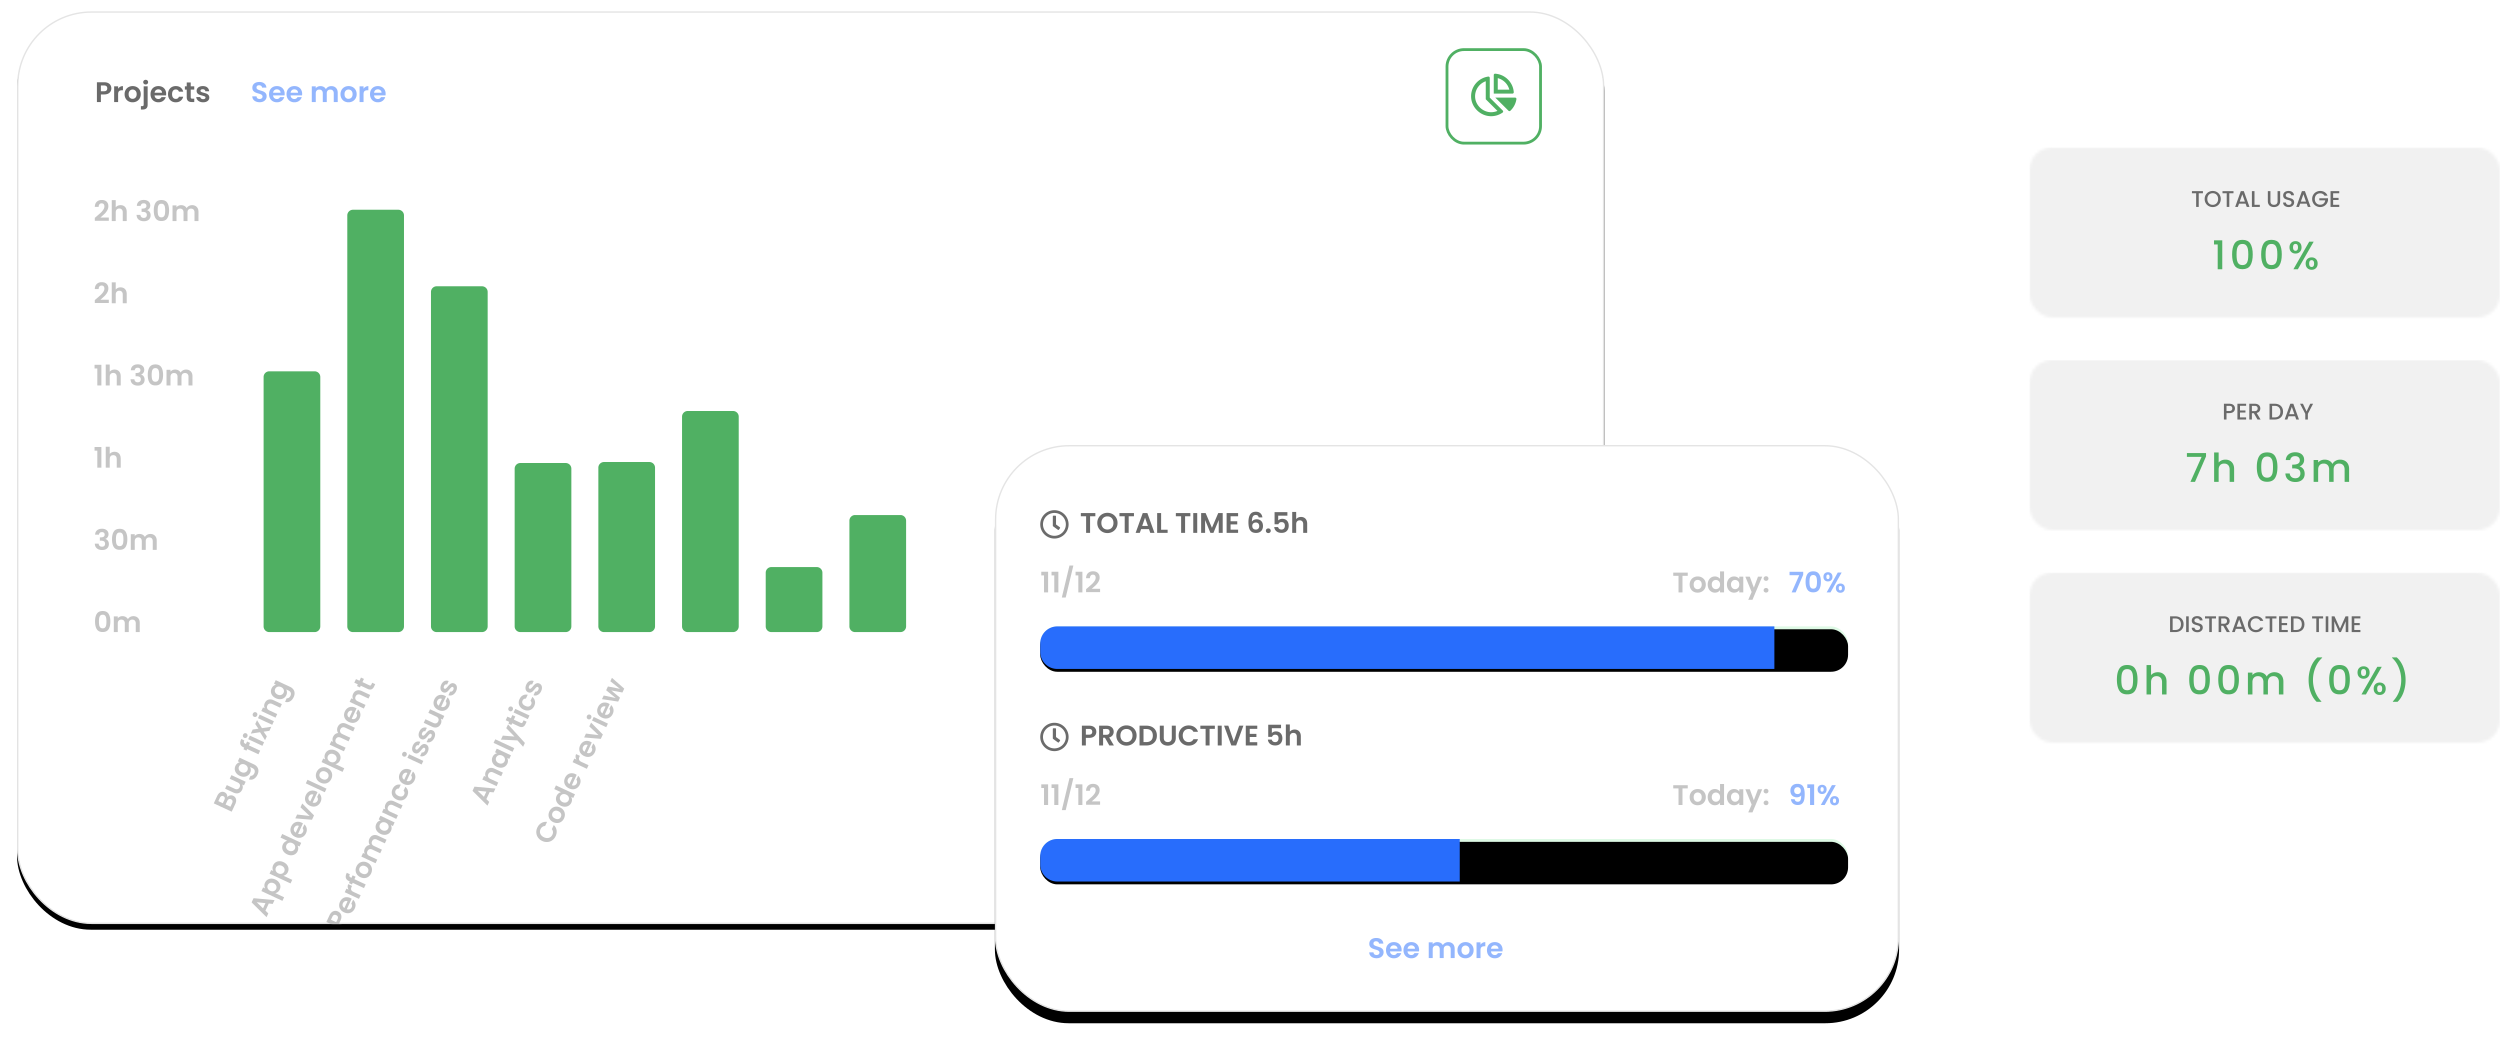 <svg xmlns="http://www.w3.org/2000/svg" xmlns:xlink="http://www.w3.org/1999/xlink" width="882" height="375" xmlns:v="https://vecta.io/nano"><style><![CDATA[.B{fill-rule:nonzero}.C{opacity:.5}.D{fill:#fff}.E{mask:url(#T)}.F{fill:#8b8b8b}.G{fill:#6a6a6a}.H{fill:#286dfc}.I{fill:#50b063}.J{fill:#f1f1f1}.K{mask:url(#V)}.L{mask:url(#W)}.M{mask:url(#X)}.N{mask:url(#Y)}.O{stroke-linejoin:square}]]></style><defs><rect id="A" width="560" height="322" rx="26"/><rect id="B" width="34" height="34" rx="6"/><rect id="C" width="166" height="60" rx="8"/><rect id="D" width="166" height="60" rx="8"/><rect id="E" width="166" height="60" rx="8"/><rect id="F" width="319" height="200" rx="26"/><rect id="G" width="285" height="15" rx="6"/><rect id="H" width="285" height="15" rx="6"/><filter id="I" width="103.6%" height="106.2%" x="-1.8%" y="-2.5%"><feMorphology in="SourceAlpha" operator="dilate" radius="1"/><feOffset dy="2"/><feGaussianBlur stdDeviation="2"/><feComposite in2="SourceAlpha" operator="out"/><feColorMatrix values="0 0 0 0 0 0 0 0 0 0 0 0 0 0 0 0 0 0 0.07 0"/></filter><filter id="J" width="114.4%" height="123%" x="-7.2%" y="-9.5%"><feMorphology in="SourceAlpha" operator="dilate" radius="2"/><feOffset dy="4"/><feGaussianBlur stdDeviation="5"/><feComposite in2="SourceAlpha" operator="out"/><feColorMatrix values="0 0 0 0 0 0 0 0 0 0 0 0 0 0 0 0 0 0 0.17 0"/></filter><filter id="K" width="101.4%" height="126.7%" x="-.7%" y="-13.3%"><feGaussianBlur in="SourceAlpha" stdDeviation="1.5"/><feOffset dy="1"/><feComposite in2="SourceAlpha" k2="-1" k3="1" operator="arithmetic"/><feColorMatrix values="0 0 0 0 0 0 0 0 0 0 0 0 0 0 0 0 0 0 0.1 0"/></filter><path id="L" d="M29.06 2.3l-3.43 8.16h-1.49l1.2-2.76-2.22-5.4h1.57l1.43 3.87 1.45-3.87z"/><path id="M" d="M71.976 15.44v.744h-1.48V21h-.912v-4.816h-1.488v-.744z"/><path id="N" d="M107.128 16.176v1.632h1.92v.744h-1.92v1.704h2.16V21h-3.072v-5.568h3.072v.744z"/><path id="O" d="M5 0a5 5 0 1 0 0 10A5 5 0 1 0 5 0zm0 9.032A4.03 4.03 0 1 1 5 .968a4.03 4.03 0 1 1 0 8.065zm-.466-3.349l1.712 1.244c.109.079.26.054.339-.052l.379-.522c.079-.109.056-.26-.052-.339l-1.347-.98V2.177c0-.133-.109-.242-.242-.242h-.645c-.133 0-.242.109-.242.242v3.31c0 .077.036.149.099.196z"/><path id="P" d="M16.33 7.89l1.53-1.335a6.19 6.19 0 0 0 .95-1.115c.253-.387.38-.767.38-1.14 0-.34-.08-.607-.24-.8s-.407-.29-.74-.29-.59.112-.77.335-.273.528-.28.915H15.8c.027-.8.265-1.407.715-1.82s1.022-.62 1.715-.62c.76 0 1.343.202 1.75.605s.61.935.61 1.595c0 .52-.14 1.017-.42 1.49s-.6.885-.96 1.235L17.8 8.21h2.95v1.16h-4.94V8.33l.52-.44z"/><path id="Q" d="M5.12.42v1.13H3.26V7.4h-1.4V1.55H0V.42z"/><path id="R" d="M8.6 7.49c-.533 0-1.013-.118-1.44-.355s-.762-.572-1.005-1.005-.365-.933-.365-1.5.125-1.067.375-1.5.592-.768 1.025-1.005.917-.355 1.45-.355 1.017.118 1.45.355.775.572 1.025 1.005.375.933.375 1.5-.128 1.067-.385 1.5-.603.768-1.04 1.005-.925.355-1.465.355zm0-1.22c.253 0 .492-.062.715-.185s.402-.308.535-.555.2-.547.2-.9c0-.527-.138-.932-.415-1.215S9.02 2.99 8.62 2.99a1.33 1.33 0 0 0-1.005.425c-.27.283-.405.688-.405 1.215s.132.932.395 1.215a1.3 1.3 0 0 0 .995.425zm3.56-1.66c0-.56.112-1.057.335-1.49s.528-.767.915-1 .817-.35 1.29-.35c.36 0 .703.078 1.03.235a2.06 2.06 0 0 1 .78.625V0h1.42v7.4h-1.42v-.82c-.173.273-.417.493-.73.66s-.677.25-1.09.25a2.38 2.38 0 0 1-1.28-.36c-.387-.24-.692-.578-.915-1.015s-.335-.938-.335-1.505zm4.36.02c0-.34-.067-.632-.2-.875a1.41 1.41 0 0 0-.54-.56c-.227-.13-.47-.195-.73-.195s-.5.063-.72.19a1.43 1.43 0 0 0-.535.555c-.137.243-.205.532-.205.865s.068.625.205.875.317.442.54.575a1.37 1.37 0 0 0 .715.2c.26 0 .503-.065.73-.195a1.41 1.41 0 0 0 .54-.56c.133-.243.2-.535.2-.875zm2.42-.02c0-.56.112-1.057.335-1.49s.527-.767.91-1 .812-.35 1.285-.35c.413 0 .775.083 1.085.25s.558.377.745.63v-.79h1.41V7.4H23.3v-.81c-.18.26-.428.475-.745.645s-.682.255-1.095.255c-.467 0-.892-.12-1.275-.36a2.52 2.52 0 0 1-.91-1.015c-.223-.437-.335-.938-.335-1.505zm4.36.02c0-.34-.067-.632-.2-.875a1.41 1.41 0 0 0-.54-.56c-.227-.13-.47-.195-.73-.195s-.5.063-.72.19a1.43 1.43 0 0 0-.535.555c-.137.243-.205.532-.205.865s.068.625.205.875.317.442.54.575a1.37 1.37 0 0 0 .715.2c.26 0 .503-.065.73-.195a1.41 1.41 0 0 0 .54-.56c.133-.243.2-.535.2-.875z"/><path id="S" d="M32.75 7.47c-.253 0-.462-.078-.625-.235s-.245-.352-.245-.585.082-.428.245-.585.372-.235.625-.235c.247 0 .45.078.61.235s.24.352.24.585-.08.428-.24.585-.363.235-.61.235zm0-4.14c-.253 0-.462-.078-.625-.235s-.245-.352-.245-.585.082-.428.245-.585.372-.235.625-.235c.247 0 .45.078.61.235s.24.352.24.585-.08.428-.24.585-.363.235-.61.235z"/></defs><g fill="none" fill-rule="evenodd" transform="translate(6 4)"><mask id="T" class="D"><use xlink:href="#A"/></mask><use xlink:href="#A" fill="#000" filter="url(#I)"/><rect width="559.5" height="321.5" x=".25" y=".25" stroke="#e4e4e4" stroke-width=".5" rx="26" class="D O"/><g class="E"><g transform="translate(504 13)"><mask id="U" class="D"><use xlink:href="#B"/></mask><rect width="33" height="33" x=".5" y=".5" stroke="#50b063" rx="6"/><path d="M24.058 15.538c-.242-3.499-3.05-6.296-6.563-6.537L17.464 9c-.254 0-.464.218-.464.475v6.555h6.581c.269 0 .495-.225.476-.492zm-5.646-.914v-4.057c1.987.511 3.56 2.078 4.073 4.057h-4.073zm-2.824-4.139v6.951l4.584 4.566c.201.201.186.541-.046.705-1.126.796-2.496 1.271-3.978 1.29h-.002-.083c-3.734 0-6.931-3.06-7.058-6.785-.125-3.655 2.554-6.705 6.059-7.198.021-.003.041-.004.062-.004.252 0 .463.216.463.475zm.542 12.106h-.068c-2.961 0-5.547-2.485-5.647-5.427a5.61 5.61 0 0 1 3.761-5.496v6.349l.414.412 3.712 3.697a5.62 5.62 0 0 1-2.172.464zm1.414-5.155h6.979c.281 0 .512.246.472.523-.23 1.618-1.013 3.058-2.151 4.126a.45.45 0 0 1-.311.121c-.124 0-.249-.048-.342-.141l-4.648-4.629z" mask="url(#U)" class="I"/></g><g class="B"><g class="G"><path d="M33.28 27.18c0 .373-.088.723-.265 1.05s-.453.59-.83.79-.852.3-1.425.3h-1.17V32h-1.4v-6.98h2.57c.54 0 1 .093 1.38.28a1.95 1.95 0 0 1 .855.77c.19.327.285.697.285 1.11zm-2.58 1.01c.387 0 .673-.088.86-.265s.28-.425.28-.745c0-.68-.38-1.02-1.14-1.02h-1.11v2.03h1.11zm4.97-.87a1.97 1.97 0 0 1 .705-.69 1.96 1.96 0 0 1 .995-.25v1.47H37c-.44 0-.772.103-.995.31s-.335.567-.335 1.08V32h-1.4v-5.54h1.4v.86zm5.1 4.77c-.533 0-1.013-.118-1.44-.355s-.762-.572-1.005-1.005-.365-.933-.365-1.5.125-1.067.375-1.5.592-.768 1.025-1.005.917-.355 1.45-.355 1.017.118 1.45.355.775.572 1.025 1.005.375.933.375 1.5-.128 1.067-.385 1.5-.603.768-1.04 1.005-.925.355-1.465.355zm0-1.22c.253 0 .492-.062.715-.185s.402-.308.535-.555.2-.547.2-.9c0-.527-.138-.932-.415-1.215s-.615-.425-1.015-.425a1.33 1.33 0 0 0-1.005.425c-.27.283-.405.688-.405 1.215s.132.932.395 1.215a1.3 1.3 0 0 0 .995.425zm4.63-5.07c-.253 0-.462-.078-.625-.235s-.245-.352-.245-.585.082-.428.245-.585.372-.235.625-.235c.247 0 .45.078.61.235s.24.352.24.585-.08.428-.24.585-.363.235-.61.235zm.69 7.11c0 .613-.152 1.055-.455 1.325s-.738.405-1.305.405h-.62v-1.19h.4c.213 0 .363-.042.45-.125s.13-.218.13-.405v-6.46h1.4v6.45zm6.53-3.8c0 .2-.013.38-.04.54h-4.05c.033.4.173.713.42.94s.55.34.91.34a1.14 1.14 0 0 0 1.11-.67h1.51c-.16.533-.467.972-.92 1.315s-1.01.515-1.67.515a2.89 2.89 0 0 1-1.435-.355 2.5 2.5 0 0 1-.99-1.005c-.237-.433-.355-.933-.355-1.5 0-.573.117-1.077.35-1.51a2.44 2.44 0 0 1 .98-1c.42-.233.903-.35 1.45-.35.527 0 .998.113 1.415.34s.74.548.97.965a2.92 2.92 0 0 1 .345 1.435zm-1.45-.4a1.11 1.11 0 0 0-.39-.865c-.253-.217-.563-.325-.93-.325a1.27 1.27 0 0 0-.875.315c-.237.21-.382.502-.435.875h2.63zm2.11.52c0-.573.117-1.075.35-1.505a2.5 2.5 0 0 1 .97-1c.413-.237.887-.355 1.42-.355.687 0 1.255.172 1.705.515s.752.825.905 1.445h-1.51c-.08-.24-.215-.428-.405-.565s-.425-.205-.705-.205c-.4 0-.717.145-.95.435s-.35.702-.35 1.235c0 .527.117.935.35 1.225s.55.435.95.435c.567 0 .937-.253 1.11-.76h1.51c-.153.6-.457 1.077-.91 1.43s-1.02.53-1.7.53c-.533 0-1.007-.118-1.42-.355a2.5 2.5 0 0 1-.97-1c-.233-.43-.35-.932-.35-1.505zm8.01-1.62v2.68c0 .187.045.322.135.405s.242.125.455.125h.65V32h-.88c-1.18 0-1.77-.573-1.77-1.72v-2.67h-.66v-1.15h.66v-1.37h1.41v1.37h1.24v1.15h-1.24zm4.37 4.48c-.453 0-.86-.082-1.22-.245s-.645-.385-.855-.665-.325-.59-.345-.93h1.41c.027.213.132.39.315.53s.412.21.685.21c.267 0 .475-.053.625-.16s.225-.243.225-.41c0-.18-.092-.315-.275-.405s-.475-.188-.875-.295c-.413-.1-.752-.203-1.015-.31a1.76 1.76 0 0 1-.68-.49c-.19-.22-.285-.517-.285-.89 0-.307.088-.587.265-.84s.43-.453.76-.6.718-.22 1.165-.22c.66 0 1.187.165 1.58.495s.61.775.65 1.335h-1.34c-.02-.22-.112-.395-.275-.525s-.382-.195-.655-.195c-.253 0-.448.047-.585.14s-.205.223-.205.39c0 .187.093.328.28.425s.477.195.87.295c.4.1.73.203.99.31a1.75 1.75 0 0 1 .675.495c.19.223.288.518.295.885 0 .32-.088.607-.265.86s-.43.452-.76.595-.715.215-1.155.215z"/></g><g class="F"><g class="C"><path d="M27.97 72.42l1.53-1.335a6.19 6.19 0 0 0 .95-1.115c.253-.387.38-.767.38-1.14 0-.34-.08-.607-.24-.8s-.407-.29-.74-.29-.59.112-.77.335-.273.528-.28.915h-1.36c.027-.8.265-1.407.715-1.82s1.022-.62 1.715-.62c.76 0 1.343.202 1.75.605s.61.935.61 1.595c0 .52-.14 1.017-.42 1.49s-.6.885-.96 1.235l-1.41 1.265h2.95v1.16h-4.94v-1.04l.52-.44zm8.58-4.04c.42 0 .793.092 1.12.275s.582.453.765.81.275.785.275 1.285V74h-1.4v-3.06c0-.44-.11-.778-.33-1.015s-.52-.355-.9-.355c-.387 0-.692.118-.915.355s-.335.575-.335 1.015V74h-1.4v-7.4h1.4v2.55c.18-.24.42-.428.72-.565s.633-.205 1-.205zm5.73.25c.033-.667.268-1.182.705-1.545s1.012-.545 1.725-.545c.487 0 .903.085 1.25.255s.608.4.785.69.265.618.265.985c0 .42-.108.775-.325 1.065s-.475.485-.775.585v.04a1.68 1.68 0 0 1 .905.64c.217.307.325.7.325 1.18 0 .4-.092.757-.275 1.07s-.453.558-.81.735-.785.265-1.285.265c-.753 0-1.367-.19-1.84-.57s-.723-.94-.75-1.68h1.36c.013.327.125.588.335.785s.498.295.865.295c.34 0 .602-.095.785-.285s.275-.435.275-.735c0-.4-.127-.687-.38-.86s-.647-.26-1.18-.26h-.29v-1.15h.29c.947 0 1.42-.317 1.42-.95 0-.287-.085-.51-.255-.67s-.415-.24-.735-.24c-.313 0-.555.085-.725.255a1.03 1.03 0 0 0-.295.645h-1.37zm5.97 1.63c0-1.153.208-2.057.625-2.71s1.108-.98 2.075-.98 1.658.327 2.075.98.625 1.557.625 2.71c0 1.16-.208 2.07-.625 2.73s-1.108.99-2.075.99-1.658-.33-2.075-.99-.625-1.57-.625-2.73zm4.02 0a6.88 6.88 0 0 0-.095-1.245c-.063-.337-.19-.612-.38-.825s-.472-.32-.845-.32-.655.107-.845.32-.317.488-.38.825a6.88 6.88 0 0 0-.095 1.245 7.58 7.58 0 0 0 .09 1.275c.06.343.187.62.38.83s.477.315.85.315.657-.105.85-.315.32-.487.38-.83a7.58 7.58 0 0 0 .09-1.275zm9.48-1.88c.68 0 1.228.208 1.645.625s.625.998.625 1.745V74h-1.4v-3.06c0-.433-.11-.765-.33-.995s-.52-.345-.9-.345-.682.115-.905.345-.335.562-.335.995V74h-1.4v-3.06c0-.433-.11-.765-.33-.995s-.52-.345-.9-.345c-.387 0-.692.115-.915.345s-.335.562-.335.995V74h-1.4v-5.54h1.4v.67c.18-.233.412-.417.695-.55s.595-.2.935-.2c.433 0 .82.092 1.16.275s.603.445.79.785c.18-.32.442-.577.785-.77s.715-.29 1.115-.29z"/></g><g class="C"><path d="M27.36 126v-1.29h2.41V132h-1.44v-6zm7.07.38c.42 0 .793.092 1.12.275s.582.453.765.81.275.785.275 1.285V132h-1.4v-3.06c0-.44-.11-.778-.33-1.015s-.52-.355-.9-.355c-.387 0-.692.118-.915.355s-.335.575-.335 1.015V132h-1.4v-7.4h1.4v2.55c.18-.24.42-.428.72-.565s.633-.205 1-.205zm5.73.25c.033-.667.268-1.182.705-1.545s1.012-.545 1.725-.545c.487 0 .903.085 1.25.255s.608.4.785.69a1.85 1.85 0 0 1 .265.985c0 .42-.108.775-.325 1.065s-.475.485-.775.585v.04a1.68 1.68 0 0 1 .905.64c.217.307.325.7.325 1.18 0 .4-.092.757-.275 1.07s-.453.558-.81.735-.785.265-1.285.265c-.753 0-1.367-.19-1.84-.57s-.723-.94-.75-1.68h1.36c.013.327.125.588.335.785s.498.295.865.295c.34 0 .602-.095.785-.285s.275-.435.275-.735c0-.4-.127-.687-.38-.86s-.647-.26-1.18-.26h-.29v-1.15h.29c.947 0 1.42-.317 1.42-.95 0-.287-.085-.51-.255-.67s-.415-.24-.735-.24c-.313 0-.555.085-.725.255a1.03 1.03 0 0 0-.295.645h-1.37zm5.97 1.63c0-1.153.208-2.057.625-2.71s1.108-.98 2.075-.98 1.658.327 2.075.98.625 1.557.625 2.71c0 1.16-.208 2.07-.625 2.73s-1.108.99-2.075.99-1.658-.33-2.075-.99-.625-1.57-.625-2.73zm4.02 0a6.88 6.88 0 0 0-.095-1.245c-.063-.337-.19-.612-.38-.825s-.472-.32-.845-.32-.655.107-.845.32-.317.488-.38.825a6.88 6.88 0 0 0-.095 1.245 7.58 7.58 0 0 0 .09 1.275c.06.343.187.62.38.83s.477.315.85.315.657-.105.85-.315.32-.487.38-.83a7.58 7.58 0 0 0 .09-1.275zm9.48-1.88c.68 0 1.228.208 1.645.625s.625.998.625 1.745V132h-1.4v-3.06c0-.433-.11-.765-.33-.995s-.52-.345-.9-.345-.682.115-.905.345-.335.562-.335.995V132h-1.4v-3.06c0-.433-.11-.765-.33-.995s-.52-.345-.9-.345c-.387 0-.692.115-.915.345s-.335.562-.335.995V132h-1.4v-5.54h1.4v.67c.18-.233.412-.417.695-.55s.595-.2.935-.2a2.41 2.41 0 0 1 1.16.275c.34.183.603.445.79.785.18-.32.442-.577.785-.77s.715-.29 1.115-.29z"/></g><g class="C"><path d="M27.97 101.42l1.53-1.335a6.19 6.19 0 0 0 .95-1.115c.253-.387.38-.767.38-1.14 0-.34-.08-.607-.24-.8s-.407-.29-.74-.29-.59.112-.77.335-.273.528-.28.915h-1.36c.027-.8.265-1.407.715-1.82s1.022-.62 1.715-.62c.76 0 1.343.202 1.75.605s.61.935.61 1.595c0 .52-.14 1.017-.42 1.49s-.6.885-.96 1.235l-1.41 1.265h2.95v1.16h-4.94v-1.04l.52-.44zm8.58-4.04c.42 0 .793.092 1.12.275s.582.453.765.81.275.785.275 1.285V103h-1.4v-3.06c0-.44-.11-.778-.33-1.015s-.52-.355-.9-.355c-.387 0-.692.118-.915.355s-.335.575-.335 1.015V103h-1.4v-7.4h1.4v2.55c.18-.24.42-.428.72-.565s.633-.205 1-.205z"/></g><g class="C"><path d="M27.36 155v-1.29h2.41V161h-1.44v-6zm7.07.38c.42 0 .793.092 1.12.275s.582.453.765.81.275.785.275 1.285V161h-1.4v-3.06c0-.44-.11-.778-.33-1.015s-.52-.355-.9-.355c-.387 0-.692.118-.915.355s-.335.575-.335 1.015V161h-1.4v-7.4h1.4v2.55c.18-.24.42-.428.72-.565s.633-.205 1-.205z"/></g><g class="C"><path d="M27.55 184.63c.033-.667.268-1.182.705-1.545s1.012-.545 1.725-.545c.487 0 .903.085 1.25.255s.608.4.785.69.265.618.265.985c0 .42-.108.775-.325 1.065s-.475.485-.775.585v.04a1.68 1.68 0 0 1 .905.64c.217.307.325.7.325 1.18 0 .4-.092.757-.275 1.07s-.453.558-.81.735-.785.265-1.285.265c-.753 0-1.367-.19-1.84-.57s-.723-.94-.75-1.68h1.36c.013.327.125.588.335.785s.498.295.865.295c.34 0 .602-.095.785-.285s.275-.435.275-.735c0-.4-.127-.687-.38-.86s-.647-.26-1.18-.26h-.29v-1.15h.29c.947 0 1.42-.317 1.42-.95 0-.287-.085-.51-.255-.67s-.415-.24-.735-.24c-.313 0-.555.085-.725.255a1.03 1.03 0 0 0-.295.645h-1.37zm5.97 1.63c0-1.153.208-2.057.625-2.71s1.108-.98 2.075-.98 1.658.327 2.075.98.625 1.557.625 2.71c0 1.16-.208 2.07-.625 2.73s-1.108.99-2.075.99-1.658-.33-2.075-.99-.625-1.57-.625-2.73zm4.02 0a6.88 6.88 0 0 0-.095-1.245c-.063-.337-.19-.612-.38-.825s-.472-.32-.845-.32-.655.107-.845.32-.317.488-.38.825a6.88 6.88 0 0 0-.095 1.245 7.58 7.58 0 0 0 .09 1.275c.06.343.187.62.38.83s.477.315.85.315.657-.105.85-.315.32-.487.38-.83a7.58 7.58 0 0 0 .09-1.275zm9.48-1.88c.68 0 1.228.208 1.645.625s.625.998.625 1.745V190h-1.4v-3.06c0-.433-.11-.765-.33-.995s-.52-.345-.9-.345-.682.115-.905.345-.335.562-.335.995V190h-1.4v-3.06c0-.433-.11-.765-.33-.995s-.52-.345-.9-.345c-.387 0-.692.115-.915.345s-.335.562-.335.995V190h-1.4v-5.54h1.4v.67c.18-.233.412-.417.695-.55s.595-.2.935-.2c.433 0 .82.092 1.16.275s.603.445.79.785c.18-.32.442-.577.785-.77s.715-.29 1.115-.29z"/></g><g class="C"><path d="M27.53 215.26c0-1.153.208-2.057.625-2.71s1.108-.98 2.075-.98 1.658.327 2.075.98.625 1.557.625 2.71c0 1.16-.208 2.07-.625 2.73s-1.108.99-2.075.99-1.658-.33-2.075-.99-.625-1.57-.625-2.73zm4.02 0a6.88 6.88 0 0 0-.095-1.245c-.063-.337-.19-.612-.38-.825s-.472-.32-.845-.32-.655.107-.845.32-.317.488-.38.825a6.88 6.88 0 0 0-.095 1.245 7.58 7.58 0 0 0 .09 1.275c.06.343.187.62.38.83s.477.315.85.315.657-.105.85-.315.32-.487.38-.83a7.58 7.58 0 0 0 .09-1.275zm9.48-1.88c.68 0 1.228.208 1.645.625s.625.998.625 1.745V219h-1.4v-3.06c0-.433-.11-.765-.33-.995s-.52-.345-.9-.345-.682.115-.905.345-.335.562-.335.995V219h-1.4v-3.06c0-.433-.11-.765-.33-.995s-.52-.345-.9-.345c-.387 0-.692.115-.915.345s-.335.562-.335.995V219h-1.4v-5.54h1.4v.67c.18-.233.412-.417.695-.55s.595-.2.935-.2c.433 0 .82.092 1.16.275s.603.445.79.785c.18-.32.442-.577.785-.77s.715-.29 1.115-.29z"/></g></g></g><g transform="translate(68.635 70)"><g class="I"><path d="M-15.635 93h88a2 2 0 0 1 2 2v16a2 2 0 0 1-2 2h-88a2 2 0 0 1-2-2V95a2 2 0 0 1 2-2z" transform="rotate(270 28.365 103)"/><path d="M-14.611 64.5h145a2 2 0 0 1 2 2v16a2 2 0 0 1-2 2h-145a2 2 0 0 1-2-2v-16a2 2 0 0 1 2-2z" transform="rotate(270 57.89 74.5)"/><path d="M28.414 78h118a2 2 0 0 1 2 2v16a2 2 0 0 1-2 2h-118a2 2 0 0 1-2-2V80a2 2 0 0 1 2-2z" transform="rotate(270 87.414 88)"/><path d="M89.115 109.176h55.647a2 2 0 0 1 2 2v16a2 2 0 0 1-2 2H89.115a2 2 0 0 1-2-2v-16a2 2 0 0 1 2-2z" transform="rotate(270 116.938 119.176)"/><path d="M118.463 109h56a2 2 0 0 1 2 2v16a2 2 0 0 1-2 2h-56a2 2 0 0 1-2-2v-16a2 2 0 0 1 2-2z" transform="rotate(270 146.463 119)"/><path d="M216.39 118.353h37.294a2 2 0 0 1 2 2v16a2 2 0 0 1-2 2H216.39a2 2 0 0 1-2-2v-16a2 2 0 0 1 2-2z" transform="rotate(270 235.037 128.353)"/><path d="M138.988 100h74a2 2 0 0 1 2 2v16a2 2 0 0 1-2 2h-74a2 2 0 0 1-2-2v-16a2 2 0 0 1 2-2z" transform="rotate(270 175.988 110)"/><path d="M196.042 127.529h18.941a2 2 0 0 1 2 2v16a2 2 0 0 1-2 2h-18.941a2 2 0 0 1-2-2v-16a2 2 0 0 1 2-2z" transform="rotate(270 205.512 137.53)"/></g><g transform="rotate(295 164.077 104.529)" class="B C F"><path d="M3.96 4.26a1.57 1.57 0 0 1 .97.59c.253.32.38.687.38 1.1 0 .373-.092.702-.275.985a1.83 1.83 0 0 1-.795.665c-.347.16-.757.24-1.23.24H0V.86h2.88c.473 0 .882.077 1.225.23s.603.367.78.64a1.67 1.67 0 0 1 .265.93c0 .407-.108.747-.325 1.02a1.74 1.74 0 0 1-.865.58zM1.4 3.74h1.28c.333 0 .59-.075.77-.225s.27-.365.27-.645-.09-.497-.27-.65-.437-.23-.77-.23H1.4v1.75zM2.81 6.7c.34 0 .605-.08.795-.24s.285-.387.285-.68c0-.3-.1-.535-.3-.705s-.47-.255-.81-.255H1.4V6.7h1.41zm8.85-4.4v5.54h-1.41v-.7a1.85 1.85 0 0 1-.705.565 2.19 2.19 0 0 1-.945.205c-.433 0-.817-.092-1.15-.275s-.595-.453-.785-.81-.285-.782-.285-1.275V2.3h1.4v3.05c0 .44.11.778.33 1.015s.52.355.9.355c.387 0 .69-.118.91-.355s.33-.575.33-1.015V2.3h1.41zm3.55-.09c.413 0 .777.082 1.09.245s.56.375.74.635V2.3h1.41v5.58c0 .513-.103.972-.31 1.375a2.3 2.3 0 0 1-.93.96c-.413.237-.913.355-1.5.355-.787 0-1.432-.183-1.935-.55a2.04 2.04 0 0 1-.855-1.5h1.39c.073.253.232.455.475.605s.538.225.885.225c.407 0 .737-.122.99-.365s.38-.612.38-1.105v-.86a2.12 2.12 0 0 1-.745.65c-.317.173-.678.26-1.085.26a2.38 2.38 0 0 1-1.28-.36 2.5 2.5 0 0 1-.915-1.015c-.223-.437-.335-.938-.335-1.505 0-.56.112-1.057.335-1.49s.527-.767.91-1 .812-.35 1.285-.35zm1.83 2.86c0-.34-.067-.632-.2-.875a1.41 1.41 0 0 0-.54-.56c-.227-.13-.47-.195-.73-.195s-.5.063-.72.19a1.43 1.43 0 0 0-.535.555c-.137.243-.205.532-.205.865s.068.625.205.875.317.442.54.575a1.37 1.37 0 0 0 .715.2c.26 0 .503-.065.73-.195a1.41 1.41 0 0 0 .54-.56c.133-.243.2-.535.2-.875zm7.7-1.62h-.97v4.39h-1.42V3.45h-.63V2.3h.63v-.28c0-.68.193-1.18.58-1.5s.97-.47 1.75-.45v1.18c-.34-.007-.577.05-.71.17s-.2.337-.2.65v.23h.97v1.15zm1.62-1.81a.85.85 0 0 1-.615-.235A.78.78 0 0 1 25.5.82a.78.78 0 0 1 .245-.585A.85.85 0 0 1 26.36 0a.85.85 0 0 1 .615.235.78.78 0 0 1 .245.585.78.78 0 0 1-.245.585.85.85 0 0 1-.615.235zm.69.66v5.54h-1.4V2.3h1.4zm4.44 5.54l-1.14-1.72-1.01 1.72h-1.5l1.81-2.78-1.83-2.76h1.58l1.13 1.71 1.02-1.71h1.5l-1.82 2.76 1.84 2.78zm3.05-6.2a.85.85 0 0 1-.615-.235.78.78 0 0 1-.245-.585.78.78 0 0 1 .245-.585A.85.85 0 0 1 34.54 0a.85.85 0 0 1 .615.235.78.78 0 0 1 .245.585.78.78 0 0 1-.245.585.85.85 0 0 1-.615.235zm.69.66v5.54h-1.4V2.3h1.4zm4.45-.08c.66 0 1.193.208 1.6.625s.61.998.61 1.745v3.25h-1.4V4.78c0-.44-.11-.778-.33-1.015s-.52-.355-.9-.355c-.387 0-.692.118-.915.355s-.335.575-.335 1.015v3.06h-1.4V2.3h1.4v.69a1.94 1.94 0 0 1 .715-.565c.29-.137.608-.205.955-.205zm5.71-.01c.413 0 .777.082 1.09.245s.56.375.74.635V2.3h1.41v5.58c0 .513-.103.972-.31 1.375a2.3 2.3 0 0 1-.93.96c-.413.237-.913.355-1.5.355-.787 0-1.432-.183-1.935-.55a2.04 2.04 0 0 1-.855-1.5h1.39c.073.253.232.455.475.605s.538.225.885.225c.407 0 .737-.122.99-.365s.38-.612.38-1.105v-.86a2.12 2.12 0 0 1-.745.65c-.317.173-.678.26-1.085.26a2.38 2.38 0 0 1-1.28-.36 2.5 2.5 0 0 1-.915-1.015c-.223-.437-.335-.938-.335-1.505 0-.56.112-1.057.335-1.49s.527-.767.91-1 .812-.35 1.285-.35zm1.83 2.86c0-.34-.067-.632-.2-.875a1.41 1.41 0 0 0-.54-.56c-.227-.13-.47-.195-.73-.195s-.5.063-.72.19a1.43 1.43 0 0 0-.535.555c-.137.243-.205.532-.205.865s.068.625.205.875.317.442.54.575a1.37 1.37 0 0 0 .715.2c.26 0 .503-.065.73-.195a1.41 1.41 0 0 0 .54-.56c.133-.243.2-.535.2-.875z"/></g><g transform="rotate(295 199.781 113.264)" class="B C F"><path d="M4.71 6.07H1.93L1.47 7.4H0L2.51.41h1.63L6.65 7.4H5.17l-.46-1.33zm-.38-1.12L3.32 2.03 2.31 4.95h2.02zm4.66-2.29c.18-.253.428-.465.745-.635s.678-.255 1.085-.255c.473 0 .902.117 1.285.35a2.46 2.46 0 0 1 .91.995c.223.43.335.928.335 1.495s-.112 1.068-.335 1.505a2.52 2.52 0 0 1-.91 1.015 2.37 2.37 0 0 1-1.285.36 2.23 2.23 0 0 1-1.075-.25 2.31 2.31 0 0 1-.755-.63v3.43h-1.4V1.86h1.4v.8zm2.93 1.95c0-.333-.068-.622-.205-.865a1.42 1.42 0 0 0-.54-.555A1.44 1.44 0 0 0 10.45 3a1.4 1.4 0 0 0-.715.195 1.45 1.45 0 0 0-.54.565c-.137.247-.205.537-.205.87s.068.623.205.87a1.45 1.45 0 0 0 .54.565 1.4 1.4 0 0 0 .715.195 1.39 1.39 0 0 0 .725-.2c.223-.133.403-.323.54-.57s.205-.54.205-.88zm3.85-1.95c.18-.253.428-.465.745-.635s.678-.255 1.085-.255c.473 0 .902.117 1.285.35a2.46 2.46 0 0 1 .91.995c.223.43.335.928.335 1.495s-.112 1.068-.335 1.505a2.52 2.52 0 0 1-.91 1.015 2.37 2.37 0 0 1-1.285.36 2.23 2.23 0 0 1-1.075-.25 2.31 2.31 0 0 1-.755-.63v3.43h-1.4V1.86h1.4v.8zm2.93 1.95c0-.333-.068-.622-.205-.865a1.42 1.42 0 0 0-.54-.555A1.44 1.44 0 0 0 17.23 3a1.4 1.4 0 0 0-.715.195 1.45 1.45 0 0 0-.54.565c-.137.247-.205.537-.205.87s.068.623.205.87a1.45 1.45 0 0 0 .54.565 1.4 1.4 0 0 0 .715.195 1.39 1.39 0 0 0 .725-.2c.223-.133.403-.323.54-.57s.205-.54.205-.88zm4.47 0c0-.56.112-1.057.335-1.49s.528-.767.915-1 .817-.35 1.29-.35a2.35 2.35 0 0 1 1.03.235 2.06 2.06 0 0 1 .78.625V0h1.42v7.4h-1.42v-.82c-.173.273-.417.493-.73.66s-.677.25-1.09.25a2.38 2.38 0 0 1-1.28-.36 2.5 2.5 0 0 1-.915-1.015c-.223-.437-.335-.938-.335-1.505zm4.36.02c0-.34-.067-.632-.2-.875a1.41 1.41 0 0 0-.54-.56c-.227-.13-.47-.195-.73-.195s-.5.063-.72.19a1.43 1.43 0 0 0-.535.555c-.137.243-.205.532-.205.865s.068.625.205.875.317.442.54.575a1.37 1.37 0 0 0 .715.2c.26 0 .503-.065.73-.195a1.41 1.41 0 0 0 .54-.56c.133-.243.2-.535.2-.875zm7.93-.12c0 .2-.013.38-.04.54h-4.05c.033.4.173.713.42.94s.55.34.91.34a1.14 1.14 0 0 0 1.11-.67h1.51c-.16.533-.467.972-.92 1.315s-1.01.515-1.67.515a2.89 2.89 0 0 1-1.435-.355 2.5 2.5 0 0 1-.99-1.005c-.237-.433-.355-.933-.355-1.5 0-.573.117-1.077.35-1.51a2.44 2.44 0 0 1 .98-1c.42-.233.903-.35 1.45-.35.527 0 .998.113 1.415.34a2.39 2.39 0 0 1 .97.965 2.92 2.92 0 0 1 .345 1.435zm-1.45-.4a1.11 1.11 0 0 0-.39-.865c-.253-.217-.563-.325-.93-.325a1.27 1.27 0 0 0-.875.315c-.237.21-.382.502-.435.875h2.63zm4.78 2l1.4-4.25h1.49L39.63 7.4h-1.7l-2.04-5.54h1.5zm8.83-1.6c0 .2-.013.38-.04.54h-4.05c.033.4.173.713.42.94s.55.34.91.34a1.14 1.14 0 0 0 1.11-.67h1.51c-.16.533-.467.972-.92 1.315s-1.01.515-1.67.515a2.89 2.89 0 0 1-1.435-.355 2.5 2.5 0 0 1-.99-1.005c-.237-.433-.355-.933-.355-1.5 0-.573.117-1.077.35-1.51a2.44 2.44 0 0 1 .98-1c.42-.233.903-.35 1.45-.35.527 0 .998.113 1.415.34a2.39 2.39 0 0 1 .97.965 2.92 2.92 0 0 1 .345 1.435zm-1.45-.4a1.11 1.11 0 0 0-.39-.865c-.253-.217-.563-.325-.93-.325a1.27 1.27 0 0 0-.875.315c-.237.21-.382.502-.435.875h2.63zM50.04 0v7.4h-1.4V0zm3.84 7.49c-.533 0-1.013-.118-1.44-.355s-.762-.572-1.005-1.005-.365-.933-.365-1.5.125-1.067.375-1.5a2.61 2.61 0 0 1 1.025-1.005 2.97 2.97 0 0 1 1.45-.355 2.97 2.97 0 0 1 1.45.355 2.61 2.61 0 0 1 1.025 1.005c.25.433.375.933.375 1.5s-.128 1.067-.385 1.5a2.67 2.67 0 0 1-1.04 1.005c-.437.237-.925.355-1.465.355zm0-1.22a1.46 1.46 0 0 0 .715-.185 1.34 1.34 0 0 0 .535-.555c.133-.247.2-.547.2-.9 0-.527-.138-.932-.415-1.215S54.3 2.99 53.9 2.99a1.33 1.33 0 0 0-1.005.425c-.27.283-.405.688-.405 1.215s.132.932.395 1.215a1.3 1.3 0 0 0 .995.425zm5.32-3.61c.18-.253.428-.465.745-.635s.678-.255 1.085-.255c.473 0 .902.117 1.285.35a2.46 2.46 0 0 1 .91.995c.223.43.335.928.335 1.495s-.112 1.068-.335 1.505a2.52 2.52 0 0 1-.91 1.015 2.37 2.37 0 0 1-1.285.36 2.23 2.23 0 0 1-1.075-.25 2.31 2.31 0 0 1-.755-.63v3.43h-1.4V1.86h1.4v.8zm2.93 1.95c0-.333-.068-.622-.205-.865a1.42 1.42 0 0 0-.54-.555A1.44 1.44 0 0 0 60.66 3a1.4 1.4 0 0 0-.715.195 1.45 1.45 0 0 0-.54.565c-.137.247-.205.537-.205.87s.068.623.205.87a1.45 1.45 0 0 0 .54.565 1.4 1.4 0 0 0 .715.195 1.39 1.39 0 0 0 .725-.2c.223-.133.403-.323.54-.57s.205-.54.205-.88zm9.33-2.83c.68 0 1.228.208 1.645.625s.625.998.625 1.745V7.4h-1.4V4.34c0-.433-.11-.765-.33-.995S71.48 3 71.1 3s-.682.115-.905.345-.335.562-.335.995V7.4h-1.4V4.34c0-.433-.11-.765-.33-.995S67.61 3 67.23 3c-.387 0-.692.115-.915.345s-.335.562-.335.995V7.4h-1.4V1.86h1.4v.67c.18-.233.412-.417.695-.55s.595-.2.935-.2a2.41 2.41 0 0 1 1.16.275c.34.183.603.445.79.785.18-.32.442-.577.785-.77s.715-.29 1.115-.29zm8.75 2.73c0 .2-.013.38-.04.54h-4.05c.033.4.173.713.42.94s.55.34.91.34a1.14 1.14 0 0 0 1.11-.67h1.51c-.16.533-.467.972-.92 1.315s-1.01.515-1.67.515a2.89 2.89 0 0 1-1.435-.355 2.5 2.5 0 0 1-.99-1.005c-.237-.433-.355-.933-.355-1.5 0-.573.117-1.077.35-1.51a2.44 2.44 0 0 1 .98-1c.42-.233.903-.35 1.45-.35.527 0 .998.113 1.415.34a2.39 2.39 0 0 1 .97.965 2.92 2.92 0 0 1 .345 1.435zm-1.45-.4a1.11 1.11 0 0 0-.39-.865c-.253-.217-.563-.325-.93-.325a1.27 1.27 0 0 0-.875.315c-.237.21-.382.502-.435.875h2.63zm5.54-2.33c.66 0 1.193.208 1.6.625s.61.998.61 1.745V7.4h-1.4V4.34c0-.44-.11-.778-.33-1.015s-.52-.355-.9-.355c-.387 0-.692.118-.915.355s-.335.575-.335 1.015V7.4h-1.4V1.86h1.4v.69a1.94 1.94 0 0 1 .715-.565c.29-.137.608-.205.955-.205zm5.17 1.23v2.68c0 .187.045.322.135.405s.242.125.455.125h.65V7.4h-.88c-1.18 0-1.77-.573-1.77-1.72V3.01h-.66V1.86h.66V.49h1.41v1.37h1.24v1.15h-1.24z"/></g><path d="M5.09 3.02c0 .373-.088.723-.265 1.05s-.453.59-.83.79-.852.3-1.425.3H1.4v2.68H0V.86h2.57c.54 0 1 .093 1.38.28a1.95 1.95 0 0 1 .855.77c.19.327.285.697.285 1.11zM2.51 4.03c.387 0 .673-.088.86-.265s.28-.425.28-.745C3.65 2.34 3.27 2 2.51 2H1.4v2.03h1.11zm8.72.92c0 .2-.013.38-.04.54H7.14c.033.4.173.713.42.94s.55.34.91.34a1.14 1.14 0 0 0 1.11-.67h1.51c-.16.533-.467.972-.92 1.315s-1.01.515-1.67.515a2.89 2.89 0 0 1-1.435-.355 2.5 2.5 0 0 1-.99-1.005c-.237-.433-.355-.933-.355-1.5 0-.573.117-1.077.35-1.51a2.44 2.44 0 0 1 .98-1c.42-.233.903-.35 1.45-.35.527 0 .998.113 1.415.34s.74.548.97.965a2.92 2.92 0 0 1 .345 1.435zm-1.45-.4a1.11 1.11 0 0 0-.39-.865c-.253-.217-.563-.325-.93-.325a1.27 1.27 0 0 0-.875.315c-.237.21-.382.502-.435.875h2.63zm3.87-1.39a1.97 1.97 0 0 1 .705-.69 1.96 1.96 0 0 1 .995-.25v1.47h-.37c-.44 0-.772.103-.995.31s-.335.567-.335 1.08v2.76h-1.4V2.3h1.4v.86zm5.18.29h-.97v4.39h-1.42V3.45h-.63V2.3h.63v-.28c0-.68.193-1.18.58-1.5s.97-.47 1.75-.45v1.18c-.34-.007-.577.05-.71.17s-.2.337-.2.65v.23h.97v1.15zm3.37 4.48c-.533 0-1.013-.118-1.44-.355s-.762-.572-1.005-1.005-.365-.933-.365-1.5.125-1.067.375-1.5.592-.768 1.025-1.005.917-.355 1.45-.355 1.017.118 1.45.355.775.572 1.025 1.005.375.933.375 1.5-.128 1.067-.385 1.5-.603.768-1.04 1.005-.925.355-1.465.355zm0-1.22c.253 0 .492-.062.715-.185s.402-.308.535-.555.2-.547.2-.9c0-.527-.138-.932-.415-1.215s-.615-.425-1.015-.425a1.33 1.33 0 0 0-1.005.425c-.27.283-.405.688-.405 1.215s.132.932.395 1.215a1.3 1.3 0 0 0 .995.425zM33 2.22c.68 0 1.228.208 1.645.625s.625.998.625 1.745v3.25h-1.4V4.78c0-.433-.11-.765-.33-.995s-.52-.345-.9-.345-.682.115-.905.345-.335.562-.335.995v3.06H30V4.78c0-.433-.11-.765-.33-.995s-.52-.345-.9-.345c-.387 0-.692.115-.915.345s-.335.562-.335.995v3.06h-1.4V2.3h1.4v.67c.18-.233.412-.417.695-.55s.595-.2.935-.2c.433 0 .82.092 1.16.275s.603.445.79.785c.18-.32.442-.577.785-.77S32.6 2.22 33 2.22zm3.24 2.83c0-.56.112-1.057.335-1.49s.527-.767.91-1 .812-.35 1.285-.35c.413 0 .775.083 1.085.25s.558.377.745.63V2.3h1.41v5.54H40.6v-.81c-.18.26-.428.475-.745.645s-.682.255-1.095.255c-.467 0-.892-.12-1.275-.36a2.52 2.52 0 0 1-.91-1.015c-.223-.437-.335-.938-.335-1.505zm4.36.02c0-.34-.067-.632-.2-.875a1.41 1.41 0 0 0-.54-.56c-.227-.13-.47-.195-.73-.195s-.5.063-.72.19a1.43 1.43 0 0 0-.535.555c-.137.243-.205.532-.205.865s.068.625.205.875.317.442.54.575a1.37 1.37 0 0 0 .715.2c.26 0 .503-.065.73-.195a1.41 1.41 0 0 0 .54-.56c.133-.243.2-.535.2-.875zm5.85-2.85c.66 0 1.193.208 1.6.625s.61.998.61 1.745v3.25h-1.4V4.78c0-.44-.11-.778-.33-1.015s-.52-.355-.9-.355c-.387 0-.692.118-.915.355s-.335.575-.335 1.015v3.06h-1.4V2.3h1.4v.69c.187-.24.425-.428.715-.565s.608-.205.955-.205zm3.18 2.85c0-.573.117-1.075.35-1.505a2.5 2.5 0 0 1 .97-1c.413-.237.887-.355 1.42-.355.687 0 1.255.172 1.705.515s.752.825.905 1.445h-1.51c-.08-.24-.215-.428-.405-.565S52.64 3.4 52.36 3.4c-.4 0-.717.145-.95.435s-.35.702-.35 1.235c0 .527.117.935.35 1.225s.55.435.95.435c.567 0 .937-.253 1.11-.76h1.51c-.153.6-.457 1.077-.91 1.43s-1.02.53-1.7.53c-.533 0-1.007-.118-1.42-.355a2.5 2.5 0 0 1-.97-1c-.233-.43-.35-.932-.35-1.505zm11.53-.12c0 .2-.013.38-.04.54h-4.05c.033.4.173.713.42.94s.55.34.91.34a1.14 1.14 0 0 0 1.11-.67h1.51c-.16.533-.467.972-.92 1.315s-1.01.515-1.67.515a2.89 2.89 0 0 1-1.435-.355 2.5 2.5 0 0 1-.99-1.005c-.237-.433-.355-.933-.355-1.5 0-.573.117-1.077.35-1.51a2.44 2.44 0 0 1 .98-1c.42-.233.903-.35 1.45-.35.527 0 .998.113 1.415.34s.74.548.97.965a2.92 2.92 0 0 1 .345 1.435zm-1.45-.4a1.11 1.11 0 0 0-.39-.865c-.253-.217-.563-.325-.93-.325a1.27 1.27 0 0 0-.875.315c-.237.21-.382.502-.435.875h2.63zm5.56-2.91c-.247 0-.452-.078-.615-.235s-.245-.352-.245-.585.082-.428.245-.585S65.023 0 65.27 0s.452.078.615.235.245.352.245.585-.082.428-.245.585-.368.235-.615.235zm.69.66v5.54h-1.4V2.3h1.4zm3.5 5.63c-.453 0-.86-.082-1.22-.245s-.645-.385-.855-.665-.325-.59-.345-.93h1.41c.027.213.132.39.315.53s.412.21.685.21c.267 0 .475-.053.625-.16s.225-.243.225-.41c0-.18-.092-.315-.275-.405s-.475-.188-.875-.295c-.413-.1-.752-.203-1.015-.31a1.76 1.76 0 0 1-.68-.49c-.19-.22-.285-.517-.285-.89 0-.307.088-.587.265-.84s.43-.453.76-.6.718-.22 1.165-.22c.66 0 1.187.165 1.58.495s.61.775.65 1.335h-1.34c-.02-.22-.112-.395-.275-.525s-.382-.195-.655-.195c-.253 0-.448.047-.585.14s-.205.223-.205.39c0 .187.093.328.28.425s.477.195.87.295c.4.1.73.203.99.31a1.75 1.75 0 0 1 .675.495c.19.223.288.518.295.885 0 .32-.088.607-.265.86s-.43.452-.76.595-.715.215-1.155.215zm5.45 0c-.453 0-.86-.082-1.22-.245s-.645-.385-.855-.665-.325-.59-.345-.93h1.41c.027.213.132.39.315.53s.412.21.685.21c.267 0 .475-.053.625-.16s.225-.243.225-.41c0-.18-.092-.315-.275-.405S75 5.667 74.6 5.56c-.413-.1-.752-.203-1.015-.31a1.76 1.76 0 0 1-.68-.49c-.19-.22-.285-.517-.285-.89 0-.307.088-.587.265-.84s.43-.453.76-.6.718-.22 1.165-.22c.66 0 1.187.165 1.58.495s.61.775.65 1.335H75.7c-.02-.22-.112-.395-.275-.525s-.382-.195-.655-.195c-.253 0-.448.047-.585.14s-.205.223-.205.39c0 .187.093.328.28.425s.477.195.87.295c.4.1.73.203.99.31a1.75 1.75 0 0 1 .675.495c.19.223.288.518.295.885 0 .32-.088.607-.265.86s-.43.452-.76.595-.715.215-1.155.215zm8.56-5.63v5.54h-1.41v-.7c-.18.24-.415.428-.705.565a2.19 2.19 0 0 1-.945.205c-.433 0-.817-.092-1.15-.275s-.595-.453-.785-.81-.285-.782-.285-1.275V2.3h1.4v3.05c0 .44.11.778.33 1.015s.52.355.9.355c.387 0 .69-.118.91-.355s.33-.575.33-1.015V2.3h1.41zM90 4.95c0 .2-.013.38-.04.54h-4.05c.033.4.173.713.42.94s.55.34.91.34a1.14 1.14 0 0 0 1.11-.67h1.51c-.16.533-.467.972-.92 1.315s-1.01.515-1.67.515a2.89 2.89 0 0 1-1.435-.355 2.5 2.5 0 0 1-.99-1.005c-.237-.433-.355-.933-.355-1.5 0-.573.117-1.077.35-1.51a2.44 2.44 0 0 1 .98-1c.42-.233.903-.35 1.45-.35.527 0 .998.113 1.415.34s.74.548.97.965A2.92 2.92 0 0 1 90 4.95zm-1.45-.4a1.11 1.11 0 0 0-.39-.865c-.253-.217-.563-.325-.93-.325a1.27 1.27 0 0 0-.875.315c-.237.21-.382.502-.435.875h2.63zm4.59 3.38c-.453 0-.86-.082-1.22-.245s-.645-.385-.855-.665-.325-.59-.345-.93h1.41c.027.213.132.39.315.53s.412.21.685.21c.267 0 .475-.053.625-.16s.225-.243.225-.41c0-.18-.092-.315-.275-.405s-.475-.188-.875-.295c-.413-.1-.752-.203-1.015-.31a1.76 1.76 0 0 1-.68-.49c-.19-.22-.285-.517-.285-.89 0-.307.088-.587.265-.84s.43-.453.76-.6.718-.22 1.165-.22c.66 0 1.187.165 1.58.495s.61.775.65 1.335h-1.34c-.02-.22-.112-.395-.275-.525S93.273 3.32 93 3.32c-.253 0-.448.047-.585.14s-.205.223-.205.39c0 .187.093.328.28.425s.477.195.87.295c.4.1.73.203.99.31a1.75 1.75 0 0 1 .675.495c.19.223.288.518.295.885 0 .32-.088.607-.265.86s-.43.452-.76.595-.715.215-1.155.215z" transform="rotate(295 216.787 94.275)" class="B C F"/><g transform="rotate(295 207.522 32.641)" class="B C F"><path d="M4.71 6.51H1.93l-.46 1.33H0L2.51.85h1.63l2.51 6.99H5.17l-.46-1.33zm-.38-1.12L3.32 2.47 2.31 5.39h2.02zm6.33-3.17c.66 0 1.193.208 1.6.625s.61.998.61 1.745v3.25h-1.4V4.78c0-.44-.11-.778-.33-1.015s-.52-.355-.9-.355c-.387 0-.692.118-.915.355S8.99 4.34 8.99 4.78v3.06h-1.4V2.3h1.4v.69a1.94 1.94 0 0 1 .715-.565c.29-.137.608-.205.955-.205zm3.18 2.83c0-.56.112-1.057.335-1.49s.527-.767.91-1 .812-.35 1.285-.35c.413 0 .775.083 1.085.25s.558.377.745.63V2.3h1.41v5.54H18.2v-.81a2.08 2.08 0 0 1-.745.645c-.317.17-.682.255-1.095.255-.467 0-.892-.12-1.275-.36a2.52 2.52 0 0 1-.91-1.015c-.223-.437-.335-.938-.335-1.505zm4.36.02c0-.34-.067-.632-.2-.875a1.41 1.41 0 0 0-.54-.56c-.227-.13-.47-.195-.73-.195s-.5.063-.72.19a1.43 1.43 0 0 0-.535.555c-.137.243-.205.532-.205.865s.068.625.205.875.317.442.54.575a1.37 1.37 0 0 0 .715.2c.26 0 .503-.065.73-.195a1.41 1.41 0 0 0 .54-.56c.133-.243.2-.535.2-.875zM22.38.44v7.4h-1.4V.44z"/><use xlink:href="#L"/><path d="M31.44 3.45v2.68c0 .187.045.322.135.405s.242.125.455.125h.65v1.18h-.88c-1.18 0-1.77-.573-1.77-1.72V3.45h-.66V2.3h.66V.93h1.41V2.3h1.24v1.15h-1.24zm2.96-1.81c-.247 0-.452-.078-.615-.235s-.245-.352-.245-.585.082-.428.245-.585S34.153 0 34.4 0s.452.078.615.235.245.352.245.585-.082.428-.245.585-.368.235-.615.235zm.69.66v5.54h-1.4V2.3h1.4zm1.02 2.77c0-.573.117-1.075.35-1.505a2.5 2.5 0 0 1 .97-1c.413-.237.887-.355 1.42-.355.687 0 1.255.172 1.705.515s.752.825.905 1.445h-1.51c-.08-.24-.215-.428-.405-.565S39.12 3.4 38.84 3.4c-.4 0-.717.145-.95.435s-.35.702-.35 1.235c0 .527.117.935.35 1.225s.55.435.95.435c.567 0 .937-.253 1.11-.76h1.51c-.153.6-.457 1.077-.91 1.43s-1.02.53-1.7.53c-.533 0-1.007-.118-1.42-.355a2.5 2.5 0 0 1-.97-1c-.233-.43-.35-.932-.35-1.505zm8.5 2.86c-.453 0-.86-.082-1.22-.245s-.645-.385-.855-.665-.325-.59-.345-.93h1.41c.027.213.132.39.315.53s.412.21.685.21c.267 0 .475-.053.625-.16s.225-.243.225-.41c0-.18-.092-.315-.275-.405s-.475-.188-.875-.295c-.413-.1-.752-.203-1.015-.31a1.76 1.76 0 0 1-.68-.49c-.19-.22-.285-.517-.285-.89 0-.307.088-.587.265-.84s.43-.453.76-.6.718-.22 1.165-.22c.66 0 1.187.165 1.58.495s.61.775.65 1.335H45.4c-.02-.22-.112-.395-.275-.525s-.382-.195-.655-.195c-.253 0-.448.047-.585.14s-.205.223-.205.39c0 .187.093.328.28.425s.477.195.87.295c.4.1.73.203.99.31a1.75 1.75 0 0 1 .675.495c.19.223.288.518.295.885 0 .32-.088.607-.265.86s-.43.452-.76.595-.715.215-1.155.215z"/></g><g transform="rotate(295 229.712 21.952)" class="B C F"><path d="M0 4.34c0-.687.155-1.302.465-1.845a3.32 3.32 0 0 1 1.27-1.27C2.272.922 2.873.77 3.54.77c.78 0 1.463.2 2.05.6s.997.953 1.23 1.66H5.21c-.16-.333-.385-.583-.675-.75a1.98 1.98 0 0 0-1.005-.25c-.407 0-.768.095-1.085.285s-.563.458-.74.805-.265.753-.265 1.22c0 .46.088.865.265 1.215s.423.62.74.81.678.285 1.085.285a1.95 1.95 0 0 0 1.005-.255 1.7 1.7 0 0 0 .675-.755h1.61c-.233.713-.642 1.268-1.225 1.665S4.327 7.9 3.54 7.9c-.667 0-1.268-.152-1.805-.455A3.33 3.33 0 0 1 .465 6.18C.155 5.64 0 5.027 0 4.34zm10.48 3.59c-.533 0-1.013-.118-1.44-.355s-.762-.572-1.005-1.005-.365-.933-.365-1.5.125-1.067.375-1.5A2.61 2.61 0 0 1 9.07 2.565a2.97 2.97 0 0 1 1.45-.355 2.97 2.97 0 0 1 1.45.355 2.61 2.61 0 0 1 1.025 1.005c.25.433.375.933.375 1.5s-.128 1.067-.385 1.5a2.67 2.67 0 0 1-1.04 1.005c-.437.237-.925.355-1.465.355zm0-1.22a1.46 1.46 0 0 0 .715-.185 1.34 1.34 0 0 0 .535-.555c.133-.247.2-.547.2-.9 0-.527-.138-.932-.415-1.215S10.9 3.43 10.5 3.43a1.33 1.33 0 0 0-1.005.425c-.27.283-.405.688-.405 1.215s.132.932.395 1.215a1.3 1.3 0 0 0 .995.425zm3.56-1.66c0-.56.112-1.057.335-1.49s.528-.767.915-1 .817-.35 1.29-.35a2.35 2.35 0 0 1 1.03.235 2.06 2.06 0 0 1 .78.625V.44h1.42v7.4h-1.42v-.82c-.173.273-.417.493-.73.66s-.677.25-1.09.25a2.38 2.38 0 0 1-1.28-.36 2.5 2.5 0 0 1-.915-1.015c-.223-.437-.335-.938-.335-1.505zm4.36.02c0-.34-.067-.632-.2-.875a1.41 1.41 0 0 0-.54-.56c-.227-.13-.47-.195-.73-.195s-.5.063-.72.19a1.43 1.43 0 0 0-.535.555c-.137.243-.205.532-.205.865s.068.625.205.875.317.442.54.575a1.37 1.37 0 0 0 .715.2c.26 0 .503-.065.73-.195a1.41 1.41 0 0 0 .54-.56c.133-.243.2-.535.2-.875zm7.93-.12c0 .2-.013.38-.04.54h-4.05c.033.4.173.713.42.94s.55.34.91.34a1.14 1.14 0 0 0 1.11-.67h1.51c-.16.533-.467.972-.92 1.315s-1.01.515-1.67.515a2.89 2.89 0 0 1-1.435-.355 2.5 2.5 0 0 1-.99-1.005c-.237-.433-.355-.933-.355-1.5 0-.573.117-1.077.35-1.51a2.44 2.44 0 0 1 .98-1c.42-.233.903-.35 1.45-.35.527 0 .998.113 1.415.34a2.39 2.39 0 0 1 .97.965 2.92 2.92 0 0 1 .345 1.435zm-1.45-.4a1.11 1.11 0 0 0-.39-.865c-.253-.217-.563-.325-.93-.325a1.27 1.27 0 0 0-.875.315c-.237.21-.382.502-.435.875h2.63zm6.25-1.39a1.97 1.97 0 0 1 .705-.69 1.96 1.96 0 0 1 .995-.25v1.47h-.37c-.44 0-.772.103-.995.31s-.335.567-.335 1.08v2.76h-1.4V2.3h1.4v.86zm7.79 1.79c0 .2-.013.38-.04.54h-4.05c.033.4.173.713.42.94s.55.34.91.34a1.14 1.14 0 0 0 1.11-.67h1.51c-.16.533-.467.972-.92 1.315s-1.01.515-1.67.515a2.89 2.89 0 0 1-1.435-.355 2.5 2.5 0 0 1-.99-1.005c-.237-.433-.355-.933-.355-1.5 0-.573.117-1.077.35-1.51a2.44 2.44 0 0 1 .98-1c.42-.233.903-.35 1.45-.35.527 0 .998.113 1.415.34a2.39 2.39 0 0 1 .97.965 2.92 2.92 0 0 1 .345 1.435zm-1.45-.4a1.11 1.11 0 0 0-.39-.865c-.253-.217-.563-.325-.93-.325a1.27 1.27 0 0 0-.875.315c-.237.21-.382.502-.435.875h2.63zm4.78 2l1.4-4.25h1.49l-2.05 5.54h-1.7L39.35 2.3h1.5zm4.39-4.91a.85.85 0 0 1-.615-.235.78.78 0 0 1-.245-.585.78.78 0 0 1 .245-.585A.85.85 0 0 1 46.64 0a.85.85 0 0 1 .615.235.78.78 0 0 1 .245.585.78.78 0 0 1-.245.585.85.85 0 0 1-.615.235zm.69.66v5.54h-1.4V2.3h1.4zm6.53 2.65c0 .2-.013.38-.04.54h-4.05c.033.4.173.713.42.94s.55.34.91.34a1.14 1.14 0 0 0 1.11-.67h1.51c-.16.533-.467.972-.92 1.315s-1.01.515-1.67.515a2.89 2.89 0 0 1-1.435-.355 2.5 2.5 0 0 1-.99-1.005c-.237-.433-.355-.933-.355-1.5 0-.573.117-1.077.35-1.51a2.44 2.44 0 0 1 .98-1c.42-.233.903-.35 1.45-.35.527 0 .998.113 1.415.34a2.39 2.39 0 0 1 .97.965 2.92 2.92 0 0 1 .345 1.435zm-1.45-.4a1.11 1.11 0 0 0-.39-.865c-.253-.217-.563-.325-.93-.325a1.27 1.27 0 0 0-.875.315c-.237.21-.382.502-.435.875h2.63zM62.56 2.3l-1.62 5.54h-1.51l-1.01-3.87-1.01 3.87h-1.52L54.26 2.3h1.42l.98 4.22 1.06-4.22h1.48l1.04 4.21.98-4.21z"/></g></g><g class="B C H"><path d="M85.6 32.07c-.487 0-.925-.083-1.315-.25s-.698-.407-.925-.72-.343-.683-.35-1.11h1.5c.02.287.122.513.305.68s.435.25.755.25c.327 0 .583-.078.77-.235s.28-.362.28-.615a.71.71 0 0 0-.19-.51 1.33 1.33 0 0 0-.475-.315 7.86 7.86 0 0 0-.785-.255c-.453-.133-.822-.265-1.105-.395s-.527-.327-.73-.59-.305-.615-.305-1.055c0-.413.103-.773.31-1.08s.497-.542.87-.705.8-.245 1.28-.245c.72 0 1.305.175 1.755.525s.698.838.745 1.465h-1.54a.8.8 0 0 0-.305-.595c-.19-.157-.442-.235-.755-.235-.273 0-.492.07-.655.21s-.245.343-.245.61a.63.63 0 0 0 .185.465 1.41 1.41 0 0 0 .46.3 8.3 8.3 0 0 0 .775.265c.453.133.823.267 1.11.4s.533.333.74.6.31.617.31 1.05c0 .373-.097.72-.29 1.04s-.477.575-.85.765-.817.285-1.33.285zm8.83-2.96c0 .2-.013.38-.04.54h-4.05c.033.4.173.713.42.94s.55.34.91.34a1.14 1.14 0 0 0 1.11-.67h1.51c-.16.533-.467.972-.92 1.315s-1.01.515-1.67.515a2.89 2.89 0 0 1-1.435-.355 2.5 2.5 0 0 1-.99-1.005c-.237-.433-.355-.933-.355-1.5 0-.573.117-1.077.35-1.51a2.44 2.44 0 0 1 .98-1c.42-.233.903-.35 1.45-.35.527 0 .998.113 1.415.34s.74.548.97.965a2.92 2.92 0 0 1 .345 1.435zm-1.45-.4a1.11 1.11 0 0 0-.39-.865c-.253-.217-.563-.325-.93-.325a1.27 1.27 0 0 0-.875.315c-.237.21-.382.502-.435.875h2.63zm7.62.4c0 .2-.013.38-.04.54h-4.05c.033.4.173.713.42.94s.55.34.91.34a1.14 1.14 0 0 0 1.11-.67h1.51c-.16.533-.467.972-.92 1.315s-1.01.515-1.67.515a2.89 2.89 0 0 1-1.435-.355 2.5 2.5 0 0 1-.99-1.005c-.237-.433-.355-.933-.355-1.5 0-.573.117-1.077.35-1.51a2.44 2.44 0 0 1 .98-1c.42-.233.903-.35 1.45-.35.527 0 .998.113 1.415.34s.74.548.97.965a2.92 2.92 0 0 1 .345 1.435zm-1.45-.4a1.11 1.11 0 0 0-.39-.865c-.253-.217-.563-.325-.93-.325a1.27 1.27 0 0 0-.875.315c-.237.21-.382.502-.435.875h2.63zm11.73-2.33c.68 0 1.228.208 1.645.625s.625.998.625 1.745V32h-1.4v-3.06c0-.433-.11-.765-.33-.995s-.52-.345-.9-.345-.682.115-.905.345-.335.562-.335.995V32h-1.4v-3.06c0-.433-.11-.765-.33-.995s-.52-.345-.9-.345c-.387 0-.692.115-.915.345s-.335.562-.335.995V32H104v-5.54h1.4v.67c.18-.233.412-.417.695-.55s.595-.2.935-.2c.433 0 .82.092 1.16.275s.603.445.79.785c.18-.32.442-.577.785-.77s.715-.29 1.115-.29zm6.06 5.71c-.533 0-1.013-.118-1.44-.355s-.762-.572-1.005-1.005-.365-.933-.365-1.5.125-1.067.375-1.5.592-.768 1.025-1.005.917-.355 1.45-.355 1.017.118 1.45.355.775.572 1.025 1.005.375.933.375 1.5-.128 1.067-.385 1.5-.603.768-1.04 1.005-.925.355-1.465.355zm0-1.22c.253 0 .492-.062.715-.185s.402-.308.535-.555.2-.547.2-.9c0-.527-.138-.932-.415-1.215s-.615-.425-1.015-.425a1.33 1.33 0 0 0-1.005.425c-.27.283-.405.688-.405 1.215s.132.932.395 1.215a1.3 1.3 0 0 0 .995.425zm5.32-3.55a1.97 1.97 0 0 1 .705-.69 1.96 1.96 0 0 1 .995-.25v1.47h-.37c-.44 0-.772.103-.995.31s-.335.567-.335 1.08V32h-1.4v-5.54h1.4v.86zm7.79 1.79c0 .2-.013.38-.04.54h-4.05c.033.4.173.713.42.94s.55.34.91.34a1.14 1.14 0 0 0 1.11-.67h1.51c-.16.533-.467.972-.92 1.315s-1.01.515-1.67.515a2.89 2.89 0 0 1-1.435-.355 2.5 2.5 0 0 1-.99-1.005c-.237-.433-.355-.933-.355-1.5 0-.573.117-1.077.35-1.51a2.44 2.44 0 0 1 .98-1c.42-.233.903-.35 1.45-.35.527 0 .998.113 1.415.34s.74.548.97.965a2.92 2.92 0 0 1 .345 1.435zm-1.45-.4a1.11 1.11 0 0 0-.39-.865c-.253-.217-.563-.325-.93-.325a1.27 1.27 0 0 0-.875.315c-.237.21-.382.502-.435.875h2.63z"/></g></g><g transform="translate(345 48)"><g transform="translate(365)"><mask id="V" class="D"><use xlink:href="#C"/></mask><use xlink:href="#C" class="D"/><path d="M0 0h166v66H0z" class="J K"/><g class="B K"><g class="G"><path d="M61.192 15.44v.744h-1.48V21H58.8v-4.816h-1.488v-.744zm3.456 5.616a2.88 2.88 0 0 1-1.428-.364 2.69 2.69 0 0 1-1.032-1.016 2.86 2.86 0 0 1-.38-1.468 2.84 2.84 0 0 1 .38-1.464c.253-.432.597-.769 1.032-1.012a2.88 2.88 0 0 1 1.428-.364c.523 0 1.001.121 1.436.364a2.68 2.68 0 0 1 1.028 1.012 2.86 2.86 0 0 1 .376 1.464c0 .544-.125 1.033-.376 1.468a2.67 2.67 0 0 1-1.028 1.016c-.435.243-.913.364-1.436.364zm0-.792c.368 0 .696-.084.984-.252a1.75 1.75 0 0 0 .676-.72c.163-.312.244-.673.244-1.084s-.081-.771-.244-1.08-.388-.547-.676-.712a1.94 1.94 0 0 0-.984-.248 1.94 1.94 0 0 0-.984.248c-.288.165-.513.403-.676.712s-.244.669-.244 1.08.081.772.244 1.084a1.75 1.75 0 0 0 .676.72c.288.168.616.252.984.252z"/><use xlink:href="#M"/><path d="M76.248 19.864H73.92L73.52 21h-.952l1.992-5.568h1.056L77.608 21h-.96l-.4-1.136zm-.256-.744l-.904-2.584-.912 2.584h1.816zm3.392 1.144h1.88V21h-2.792v-5.56h.912zm5.624-4.824v3.544c0 .421.111.739.332.952s.529.32.924.32.711-.107.932-.32.332-.531.332-.952V15.44h.912v3.528c0 .453-.099.837-.296 1.152s-.461.549-.792.704a2.55 2.55 0 0 1-1.096.232c-.4 0-.764-.077-1.092-.232a1.79 1.79 0 0 1-.78-.704c-.192-.315-.288-.699-.288-1.152V15.44h.912zm6.448 5.616a2.49 2.49 0 0 1-1.008-.196c-.299-.131-.533-.316-.704-.556a1.41 1.41 0 0 1-.256-.84h.976a.88.88 0 0 0 .284.592c.168.155.404.232.708.232.315 0 .56-.076.736-.228a.74.74 0 0 0 .264-.588c0-.187-.055-.339-.164-.456s-.245-.208-.408-.272a6.25 6.25 0 0 0-.676-.208 6.29 6.29 0 0 1-.884-.292 1.46 1.46 0 0 1-.58-.46c-.16-.208-.24-.485-.24-.832 0-.32.08-.6.24-.84s.384-.424.672-.552a2.44 2.44 0 0 1 1-.192c.539 0 .98.135 1.324.404s.535.639.572 1.108h-1.008a.73.73 0 0 0-.288-.52c-.176-.144-.408-.216-.696-.216-.261 0-.475.067-.64.2s-.248.325-.248.576c0 .171.052.311.156.42a1.1 1.1 0 0 0 .396.26 6.25 6.25 0 0 0 .656.208c.368.101.668.203.9.304s.429.257.592.468.244.492.244.844c0 .283-.076.549-.228.8a1.64 1.64 0 0 1-.664.604c-.291.152-.633.228-1.028.228zm6.352-1.192H95.48L95.08 21h-.952l1.992-5.568h1.056L99.168 21h-.96l-.4-1.136zm-.256-.744l-.904-2.584-.912 2.584h1.816zm6.504-2.08a1.47 1.47 0 0 0-.6-.628 1.81 1.81 0 0 0-.888-.212 1.94 1.94 0 0 0-.984.248c-.288.165-.513.4-.676.704s-.244.656-.244 1.056.081.753.244 1.06a1.73 1.73 0 0 0 .676.708 1.94 1.94 0 0 0 .984.248c.496 0 .899-.139 1.208-.416s.499-.653.568-1.128h-2.088v-.728h3.064v.712c-.059.432-.212.829-.46 1.192s-.571.652-.968.868-.839.324-1.324.324a2.87 2.87 0 0 1-1.432-.364c-.432-.243-.775-.58-1.028-1.012a2.84 2.84 0 0 1-.38-1.464 2.84 2.84 0 0 1 .38-1.464c.253-.432.597-.769 1.032-1.012a2.88 2.88 0 0 1 1.428-.364 2.9 2.9 0 0 1 1.58.436c.461.291.796.703 1.004 1.236h-1.096z"/><use xlink:href="#N"/></g><g class="I"><path d="M65.103 34.25v-1.456h2.912V43h-1.61v-8.75zm6.383 3.514c0-1.615.273-2.877.819-3.787s1.486-1.365 2.821-1.365 2.275.455 2.821 1.365.819 2.172.819 3.787c0 1.633-.273 2.91-.819 3.829s-1.486 1.379-2.821 1.379-2.275-.46-2.821-1.379-.819-2.196-.819-3.829zm5.712 0c0-.756-.049-1.395-.147-1.918s-.296-.95-.595-1.281-.742-.497-1.33-.497-1.031.166-1.33.497-.497.758-.595 1.281-.147 1.162-.147 1.918c0 .784.047 1.442.14 1.974s.292.961.595 1.288.749.49 1.337.49 1.034-.163 1.337-.49.502-.756.595-1.288.14-1.19.14-1.974zm4.535 0c0-1.615.273-2.877.819-3.787s1.486-1.365 2.821-1.365 2.275.455 2.821 1.365.819 2.172.819 3.787c0 1.633-.273 2.91-.819 3.829s-1.486 1.379-2.821 1.379-2.275-.46-2.821-1.379-.819-2.196-.819-3.829zm5.712 0c0-.756-.049-1.395-.147-1.918s-.296-.95-.595-1.281-.742-.497-1.33-.497-1.031.166-1.33.497-.497.758-.595 1.281-.147 1.162-.147 1.918c0 .784.047 1.442.14 1.974s.292.961.595 1.288.749.49 1.337.49 1.034-.163 1.337-.49.502-.756.595-1.288.14-1.19.14-1.974zm4.283-2.506c0-.681.198-1.216.595-1.603s.908-.581 1.533-.581 1.136.194 1.533.581.595.922.595 1.603-.198 1.218-.595 1.61-.908.588-1.533.588-1.136-.196-1.533-.588-.595-.929-.595-1.61zm8.54-2.002L94.681 43h-1.568l5.586-9.744h1.568zm-6.412.784c-.588 0-.882.406-.882 1.218 0 .821.294 1.232.882 1.232.28 0 .497-.1.651-.301s.231-.511.231-.931c0-.812-.294-1.218-.882-1.218zm3.57 6.944c0-.681.198-1.216.595-1.603s.908-.581 1.533-.581c.616 0 1.122.194 1.519.581s.595.922.595 1.603-.198 1.218-.595 1.61-.903.588-1.519.588c-.625 0-1.136-.196-1.533-.588s-.595-.929-.595-1.61zm2.114-1.218c-.588 0-.882.406-.882 1.218s.294 1.218.882 1.218.882-.406.882-1.218-.294-1.218-.882-1.218z"/></g></g><g transform="translate(0 150)"><mask id="W" class="D"><use xlink:href="#D"/></mask><use xlink:href="#D" class="D"/><path d="M0 0h166v66H0z" class="J L"/><g class="B L"><g class="G"><path d="M51.416 15.44c.592 0 1.111.113 1.556.34s.789.552 1.032.976.364.919.364 1.484-.121 1.056-.364 1.472-.587.735-1.032.956-.964.332-1.556.332H49.6v-5.56h1.816zm0 4.816c.651 0 1.149-.176 1.496-.528s.52-.848.52-1.488-.173-1.149-.52-1.512-.845-.544-1.496-.544h-.904v4.072h.904zm4.768-4.816V21h-.912v-5.56zm3.032 5.616a2.49 2.49 0 0 1-1.008-.196c-.299-.131-.533-.316-.704-.556a1.41 1.41 0 0 1-.256-.84h.976a.88.88 0 0 0 .284.592c.168.155.404.232.708.232.315 0 .56-.076.736-.228a.74.74 0 0 0 .264-.588c0-.187-.055-.339-.164-.456s-.245-.208-.408-.272a6.25 6.25 0 0 0-.676-.208 6.29 6.29 0 0 1-.884-.292 1.46 1.46 0 0 1-.58-.46c-.16-.208-.24-.485-.24-.832 0-.32.08-.6.24-.84s.384-.424.672-.552a2.44 2.44 0 0 1 1-.192c.539 0 .98.135 1.324.404s.535.639.572 1.108h-1.008a.73.73 0 0 0-.288-.52c-.176-.144-.408-.216-.696-.216-.261 0-.475.067-.64.2s-.248.325-.248.576c0 .171.052.311.156.42a1.1 1.1 0 0 0 .396.26 6.25 6.25 0 0 0 .656.208c.368.101.668.203.9.304s.429.257.592.468.244.492.244.844c0 .283-.076.549-.228.8a1.64 1.64 0 0 1-.664.604c-.291.152-.633.228-1.028.228z"/><use xlink:href="#M" x="-6.168"/><path d="M69.616 21l-1.28-2.224h-.696V21h-.912v-5.56h1.92c.427 0 .788.075 1.084.224s.517.349.664.6.22.531.22.84c0 .363-.105.692-.316.988s-.535.497-.972.604L70.704 21h-1.088zm-1.976-2.952h1.008c.341 0 .599-.085.772-.256s.26-.4.26-.688-.085-.513-.256-.676-.429-.244-.776-.244H67.64v1.864zm7.496 1.816h-2.328l-.4 1.136h-.952l1.992-5.568h1.056L76.496 21h-.96l-.4-1.136zm-.256-.744l-.904-2.584-.912 2.584h1.816zm2.176-.912a2.84 2.84 0 0 1 .38-1.464c.253-.432.597-.769 1.032-1.012a2.88 2.88 0 0 1 1.428-.364 2.9 2.9 0 0 1 1.58.436c.461.291.796.703 1.004 1.236h-1.096a1.47 1.47 0 0 0-.6-.656 1.78 1.78 0 0 0-.888-.216 1.94 1.94 0 0 0-.984.248c-.288.165-.513.403-.676.712s-.244.669-.244 1.08.081.771.244 1.08.388.548.676.716.616.252.984.252a1.78 1.78 0 0 0 .888-.216 1.47 1.47 0 0 0 .6-.656h1.096a2.46 2.46 0 0 1-1.004 1.232c-.461.288-.988.432-1.58.432-.523 0-1-.121-1.432-.364s-.775-.58-1.028-1.012a2.84 2.84 0 0 1-.38-1.464z"/><use xlink:href="#M" x="15.16"/><use xlink:href="#N" x="-18.16"/><path d="M94.064 15.44c.592 0 1.111.113 1.556.34s.789.552 1.032.976.364.919.364 1.484-.121 1.056-.364 1.472-.587.735-1.032.956-.964.332-1.556.332h-1.816v-5.56h1.816zm0 4.816c.651 0 1.149-.176 1.496-.528s.52-.848.52-1.488c0-.645-.173-1.149-.52-1.512s-.845-.544-1.496-.544h-.904v4.072h.904z"/><use xlink:href="#M" x="31.616"/><path d="M105.424 15.44V21h-.912v-5.56zm7.056 0V21h-.912v-3.808L109.872 21h-.632l-1.704-3.808V21h-.912v-5.56h.984l1.952 4.36 1.944-4.36z"/><use xlink:href="#N" x="7.464"/></g><g class="I"><path d="M30.84 37.764c0-1.615.273-2.877.819-3.787s1.486-1.365 2.821-1.365 2.275.455 2.821 1.365.819 2.172.819 3.787c0 1.633-.273 2.91-.819 3.829s-1.486 1.379-2.821 1.379-2.275-.46-2.821-1.379-.819-2.196-.819-3.829zm5.712 0c0-.756-.049-1.395-.147-1.918s-.296-.95-.595-1.281-.742-.497-1.33-.497-1.031.166-1.33.497-.497.758-.595 1.281-.147 1.162-.147 1.918c0 .784.047 1.442.14 1.974s.292.961.595 1.288.749.49 1.337.49 1.034-.163 1.337-.49.502-.756.595-1.288.14-1.19.14-1.974zm8.735-2.604c.588 0 1.113.126 1.575.378a2.69 2.69 0 0 1 1.092 1.12c.266.495.399 1.092.399 1.792V43h-1.582v-4.312c0-.691-.173-1.22-.518-1.589s-.817-.553-1.414-.553-1.071.184-1.421.553-.525.898-.525 1.589V43h-1.596V32.64h1.596v3.542c.271-.327.614-.579 1.029-.756a3.44 3.44 0 0 1 1.365-.266zm11.071 2.604c0-1.615.273-2.877.819-3.787s1.486-1.365 2.821-1.365 2.275.455 2.821 1.365.819 2.172.819 3.787c0 1.633-.273 2.91-.819 3.829s-1.486 1.379-2.821 1.379-2.275-.46-2.821-1.379-.819-2.196-.819-3.829zm5.712 0c0-.756-.049-1.395-.147-1.918s-.296-.95-.595-1.281-.742-.497-1.33-.497-1.031.166-1.33.497-.497.758-.595 1.281-.147 1.162-.147 1.918c0 .784.047 1.442.14 1.974s.292.961.595 1.288.749.49 1.337.49 1.034-.163 1.337-.49.502-.756.595-1.288.14-1.19.14-1.974zm4.535 0c0-1.615.273-2.877.819-3.787s1.486-1.365 2.821-1.365 2.275.455 2.821 1.365.819 2.172.819 3.787c0 1.633-.273 2.91-.819 3.829s-1.486 1.379-2.821 1.379-2.275-.46-2.821-1.379-.819-2.196-.819-3.829zm5.712 0c0-.756-.049-1.395-.147-1.918s-.296-.95-.595-1.281-.742-.497-1.33-.497-1.031.166-1.33.497-.497.758-.595 1.281-.147 1.162-.147 1.918c0 .784.047 1.442.14 1.974s.292.961.595 1.288.749.49 1.337.49 1.034-.163 1.337-.49.502-.756.595-1.288.14-1.19.14-1.974zM86.4 35.16c.607 0 1.15.126 1.631.378a2.73 2.73 0 0 1 1.134 1.12c.275.495.413 1.092.413 1.792V43h-1.582v-4.312c0-.691-.173-1.22-.518-1.589s-.817-.553-1.414-.553-1.071.184-1.421.553-.525.898-.525 1.589V43h-1.582v-4.312c0-.691-.173-1.22-.518-1.589s-.817-.553-1.414-.553-1.071.184-1.421.553-.525.898-.525 1.589V43h-1.596v-7.714h1.596v.882c.261-.317.593-.565.994-.742a3.15 3.15 0 0 1 1.288-.266c.616 0 1.167.131 1.652.392a2.68 2.68 0 0 1 1.12 1.134c.233-.467.597-.838 1.092-1.113a3.23 3.23 0 0 1 1.596-.413zm14.921 10.444c-.915-.877-1.617-1.993-2.107-3.346s-.735-2.805-.735-4.354c0-1.587.264-3.085.791-4.494s1.304-2.571 2.331-3.486h1.652v.154c-1.073.989-1.881 2.175-2.422 3.556s-.812 2.805-.812 4.27c0 1.409.252 2.772.756 4.088s1.237 2.469 2.198 3.458v.154h-1.652zm4.423-7.84c0-1.615.273-2.877.819-3.787s1.486-1.365 2.821-1.365 2.275.455 2.821 1.365.819 2.172.819 3.787c0 1.633-.273 2.91-.819 3.829s-1.486 1.379-2.821 1.379-2.275-.46-2.821-1.379-.819-2.196-.819-3.829zm5.712 0c0-.756-.049-1.395-.147-1.918s-.296-.95-.595-1.281-.742-.497-1.33-.497-1.031.166-1.33.497-.497.758-.595 1.281-.147 1.162-.147 1.918c0 .784.047 1.442.14 1.974s.292.961.595 1.288.749.49 1.337.49 1.034-.163 1.337-.49.502-.756.595-1.288.14-1.19.14-1.974zm4.283-2.506c0-.681.198-1.216.595-1.603s.908-.581 1.533-.581 1.136.194 1.533.581.595.922.595 1.603-.198 1.218-.595 1.61-.908.588-1.533.588-1.136-.196-1.533-.588-.595-.929-.595-1.61zm8.54-2.002L118.693 43h-1.568l5.586-9.744h1.568zm-6.412.784c-.588 0-.882.406-.882 1.218 0 .821.294 1.232.882 1.232.28 0 .497-.1.651-.301s.231-.511.231-.931c0-.812-.294-1.218-.882-1.218zm3.57 6.944c0-.681.198-1.216.595-1.603s.908-.581 1.533-.581c.616 0 1.122.194 1.519.581s.595.922.595 1.603-.198 1.218-.595 1.61-.903.588-1.519.588c-.625 0-1.136-.196-1.533-.588s-.595-.929-.595-1.61zm2.114-1.218c-.588 0-.882.406-.882 1.218s.294 1.218.882 1.218.882-.406.882-1.218-.294-1.218-.882-1.218zm4.647 5.838v-.154c.961-.989 1.694-2.142 2.198-3.458s.756-2.679.756-4.088c0-1.465-.271-2.889-.812-4.27s-1.349-2.567-2.422-3.556v-.154h1.652c1.027.915 1.804 2.077 2.331 3.486s.791 2.907.791 4.494c0 1.549-.245 3.001-.735 4.354s-1.192 2.469-2.107 3.346h-1.652z"/></g></g></g><g transform="translate(0 75)"><mask id="X" class="D"><use xlink:href="#E"/></mask><use xlink:href="#E" class="D"/><path d="M0 0h166v66H0z" class="J M"/><g class="B M"><g class="G"><path d="M72.488 17.096a1.68 1.68 0 0 1-.2.8c-.133.251-.347.455-.64.612s-.669.236-1.128.236h-1.008V21H68.6v-5.56h1.92c.427 0 .788.073 1.084.22s.517.345.664.596a1.63 1.63 0 0 1 .22.84zM70.52 18c.347 0 .605-.079.776-.236s.256-.38.256-.668c0-.608-.344-.912-1.032-.912h-1.008V18h1.008zm3.752-1.824v1.632h1.92v.744h-1.92v1.704h2.16V21H73.36v-5.568h3.072v.744zM80.44 21l-1.28-2.224h-.696V21h-.912v-5.56h1.92c.427 0 .788.075 1.084.224s.517.349.664.6a1.63 1.63 0 0 1 .22.84 1.66 1.66 0 0 1-.316.988c-.211.296-.535.497-.972.604L81.528 21H80.44zm-1.976-2.952h1.008c.341 0 .599-.085.772-.256s.26-.4.26-.688-.085-.513-.256-.676-.429-.244-.776-.244h-1.008v1.864zm8.04-2.608c.592 0 1.111.113 1.556.34s.789.552 1.032.976.364.919.364 1.484-.121 1.056-.364 1.472-.587.735-1.032.956-.964.332-1.556.332h-1.816v-5.56h1.816zm0 4.816c.651 0 1.149-.176 1.496-.528s.52-.848.52-1.488-.173-1.149-.52-1.512-.845-.544-1.496-.544H85.6v4.072h.904zm7.208-.392h-2.328l-.4 1.136h-.952l1.992-5.568h1.056L95.072 21h-.96l-.4-1.136zm-.256-.744l-.904-2.584-.912 2.584h1.816zm6.6-3.68l-1.84 3.544V21h-.912v-2.016l-1.848-3.544h1.016l1.288 2.728 1.288-2.728z"/></g><g class="I"><path d="M62.288 34.026L58.396 43h-1.61l3.934-8.806h-5.18v-1.358h6.748zm6.845 1.134c.588 0 1.113.126 1.575.378a2.69 2.69 0 0 1 1.092 1.12c.266.495.399 1.092.399 1.792V43h-1.582v-4.312c0-.691-.173-1.22-.518-1.589s-.817-.553-1.414-.553-1.071.184-1.421.553-.525.898-.525 1.589V43h-1.596V32.64h1.596v3.542c.271-.327.614-.579 1.029-.756a3.44 3.44 0 0 1 1.365-.266zm11.071 2.604c0-1.615.273-2.877.819-3.787s1.486-1.365 2.821-1.365 2.275.455 2.821 1.365.819 2.172.819 3.787c0 1.633-.273 2.91-.819 3.829s-1.486 1.379-2.821 1.379-2.275-.46-2.821-1.379-.819-2.196-.819-3.829zm5.712 0c0-.756-.049-1.395-.147-1.918s-.296-.95-.595-1.281-.742-.497-1.33-.497-1.031.166-1.33.497-.497.758-.595 1.281-.147 1.162-.147 1.918c0 .784.047 1.442.14 1.974s.292.961.595 1.288.749.49 1.337.49 1.034-.163 1.337-.49.502-.756.595-1.288.14-1.19.14-1.974zm4.507-2.45c.056-.868.39-1.545 1.001-2.03s1.393-.728 2.345-.728c.653 0 1.218.117 1.694.35s.835.551 1.078.952.364.854.364 1.358c0 .579-.154 1.073-.462 1.484s-.677.686-1.106.826v.056a2.35 2.35 0 0 1 1.288.917c.308.443.462 1.01.462 1.701 0 .551-.126 1.041-.378 1.47s-.625.768-1.12 1.015-1.087.371-1.778.371c-1.008 0-1.836-.259-2.485-.777s-.996-1.262-1.043-2.233h1.54c.037.495.229.898.574 1.211s.812.469 1.4.469c.569 0 1.008-.156 1.316-.469s.462-.716.462-1.211c0-.653-.208-1.118-.623-1.393s-1.052-.413-1.911-.413h-.364v-1.316h.378c.756-.009 1.332-.135 1.729-.378s.595-.625.595-1.148c0-.448-.145-.805-.434-1.071s-.7-.399-1.232-.399c-.523 0-.929.133-1.218.399a1.61 1.61 0 0 0-.518.987h-1.554zm19.165-.154c.607 0 1.15.126 1.631.378a2.73 2.73 0 0 1 1.134 1.12c.275.495.413 1.092.413 1.792V43h-1.582v-4.312c0-.691-.173-1.22-.518-1.589s-.817-.553-1.414-.553-1.071.184-1.421.553-.525.898-.525 1.589V43h-1.582v-4.312c0-.691-.173-1.22-.518-1.589s-.817-.553-1.414-.553-1.071.184-1.421.553-.525.898-.525 1.589V43h-1.596v-7.714h1.596v.882c.261-.317.593-.565.994-.742a3.15 3.15 0 0 1 1.288-.266c.616 0 1.167.131 1.652.392a2.68 2.68 0 0 1 1.12 1.134c.233-.467.597-.838 1.092-1.113a3.23 3.23 0 0 1 1.596-.413z"/></g></g></g></g><g transform="translate(0 105)"><mask id="Y" class="D"><use xlink:href="#F"/></mask><use xlink:href="#F" fill="#000" filter="url(#J)"/><rect width="318.5" height="199.5" x=".25" y=".25" stroke="#e4e4e4" stroke-width=".5" rx="26" class="D O"/><g class="N"><g transform="translate(16 23)"><g transform="translate(0 41)"><use xlink:href="#G" fill="#def9e5"/><use xlink:href="#G" fill="#000" filter="url(#K)"/><path d="M6 0h253 0v15H6a6 6 0 0 1-6-6V6a6 6 0 0 1 6-6z" class="H"/></g><g transform="translate(14.32 .54)" class="B G"><path d="M5.12.48v1.13H3.26v5.85h-1.4V1.61H0V.48zm4.26 7.05c-.653 0-1.253-.153-1.8-.46s-.98-.732-1.3-1.275S5.8 4.637 5.8 3.95c0-.68.16-1.292.48-1.835s.753-.968 1.3-1.275S8.727.38 9.38.38c.66 0 1.262.153 1.805.46s.973.732 1.29 1.275.475 1.155.475 1.835c0 .687-.158 1.302-.475 1.845A3.4 3.4 0 0 1 11.18 7.07c-.547.307-1.147.46-1.8.46zm0-1.25c.42 0 .79-.095 1.11-.285s.57-.462.75-.815.27-.763.27-1.23-.09-.875-.27-1.225a1.93 1.93 0 0 0-.75-.805c-.32-.187-.69-.28-1.11-.28a2.19 2.19 0 0 0-1.115.28 1.92 1.92 0 0 0-.755.805c-.18.35-.27.758-.27 1.225s.09.877.27 1.23.432.625.755.815.695.285 1.115.285zm9.36-5.8v1.13h-1.86v5.85h-1.4V1.61h-1.86V.48zm5.3 5.65h-2.78l-.46 1.33h-1.47L21.84.47h1.63l2.51 6.99H24.5l-.46-1.33zm-.38-1.12l-1.01-2.92-1.01 2.92h2.02zm4.66 1.34h2.3v1.11h-3.7V.48h1.4zM38.64.48v1.13h-1.86v5.85h-1.4V1.61h-1.86V.48zm2.42 0v6.98h-1.4V.48zm8.99 0v6.98h-1.4V2.92l-1.87 4.54h-1.06l-1.88-4.54v4.54h-1.4V.48h1.59l2.22 5.19L48.47.48zm2.78 1.13v1.75h2.35v1.11h-2.35v1.85h2.65v1.14h-4.05V.47h4.05v1.14zm9.92.38c-.067-.28-.182-.49-.345-.63s-.398-.21-.705-.21c-.46 0-.798.185-1.015.555s-.328.972-.335 1.805c.16-.267.393-.475.7-.625s.64-.225 1-.225a2.31 2.31 0 0 1 1.15.28 1.94 1.94 0 0 1 .78.815c.187.357.28.785.28 1.285a2.73 2.73 0 0 1-.285 1.265 2.05 2.05 0 0 1-.835.865c-.367.207-.803.31-1.31.31-.693 0-1.238-.153-1.635-.46s-.673-.735-.83-1.285-.235-1.228-.235-2.035c0-1.22.21-2.142.63-2.765S60.843 0 61.75 0c.7 0 1.243.19 1.63.57a2.26 2.26 0 0 1 .67 1.42h-1.3zm-1.02 1.82c-.353 0-.65.103-.89.31s-.36.507-.36.9.112.703.335.93.538.34.945.34c.36 0 .645-.11.855-.33s.315-.517.315-.89c0-.387-.102-.693-.305-.92s-.502-.34-.895-.34zm4.42 3.72c-.253 0-.462-.078-.625-.235a.78.78 0 0 1-.245-.585.78.78 0 0 1 .245-.585c.163-.157.372-.235.625-.235.247 0 .45.078.61.235s.24.352.24.585-.08.428-.24.585-.363.235-.61.235zm6.72-6.15h-3.24v1.71c.14-.173.34-.315.6-.425a2.11 2.11 0 0 1 .83-.165c.533 0 .97.117 1.31.35s.587.532.74.895a2.97 2.97 0 0 1 .23 1.165c0 .767-.218 1.383-.655 1.85s-1.058.7-1.865.7c-.76 0-1.367-.19-1.82-.57a2.14 2.14 0 0 1-.77-1.49h1.36c.06.267.195.48.405.64s.478.24.805.24c.393 0 .69-.123.89-.37s.3-.573.3-.98c0-.413-.102-.728-.305-.945s-.502-.325-.895-.325c-.28 0-.513.07-.7.21s-.32.327-.4.56h-1.34V.15h4.52v1.23zm4.82.46c.42 0 .793.092 1.12.275s.582.453.765.81.275.785.275 1.285v3.25h-1.4V4.4c0-.44-.11-.778-.33-1.015s-.52-.355-.9-.355c-.387 0-.692.118-.915.355s-.335.575-.335 1.015v3.06h-1.4V.06h1.4v2.55c.18-.24.42-.428.72-.565s.633-.205 1-.205z"/></g><use xlink:href="#O" fill="#6b6b6b"/><g transform="translate(.36 19.53)" class="B C F"><path d="M0 3.47V2.18h2.41v7.29H.97v-6zm3.62 0V2.18h2.41v7.29H4.59v-6zM11.32 0l-2.7 11.28H7.25L9.95 0zm.78 3.47V2.18h2.41v7.29h-1.44v-6z"/><use xlink:href="#P"/></g><g transform="translate(223.32 21.6)" class="B C F"><use xlink:href="#Q"/><use xlink:href="#R"/><use xlink:href="#L" x="2.32" y="-0.44"/><use xlink:href="#S"/></g><g transform="translate(264.35 21.57)" class="B C H"><path d="M4.82 1.2L2.16 7.43H.74l2.68-6.07H0V.16h4.82zm.84 2.49c0-1.153.208-2.057.625-2.71S7.393 0 8.36 0s1.658.327 2.075.98.625 1.557.625 2.71c0 1.16-.208 2.07-.625 2.73s-1.108.99-2.075.99-1.658-.33-2.075-.99-.625-1.57-.625-2.73zm4.02 0a6.88 6.88 0 0 0-.095-1.245c-.063-.337-.19-.612-.38-.825s-.472-.32-.845-.32-.655.107-.845.32-.317.488-.38.825A6.88 6.88 0 0 0 7.04 3.69a7.58 7.58 0 0 0 .09 1.275c.06.343.187.62.38.83s.477.315.85.315.657-.105.85-.315.32-.487.38-.83a7.58 7.58 0 0 0 .09-1.275zm2.28-1.76c0-.507.148-.903.445-1.19s.678-.43 1.145-.43.848.143 1.145.43.445.683.445 1.19c0 .513-.148.913-.445 1.2s-.678.43-1.145.43-.848-.143-1.145-.43-.445-.687-.445-1.2zm6.42-1.5l-3.93 7h-1.36l3.92-7h1.37zm-4.84.72c-.367 0-.55.26-.55.78 0 .527.183.79.55.79a.5.5 0 0 0 .42-.195c.1-.13.15-.328.15-.595 0-.52-.19-.78-.57-.78zm2.81 4.77c0-.513.148-.912.445-1.195s.678-.425 1.145-.425.845.142 1.135.425.435.682.435 1.195-.145.913-.435 1.2-.668.43-1.135.43c-.473 0-.857-.143-1.15-.43s-.44-.687-.44-1.2zm1.58-.78c-.38 0-.57.26-.57.78 0 .527.19.79.57.79.373 0 .56-.263.56-.79 0-.52-.187-.78-.56-.78z"/></g></g><g transform="translate(16 98)"><g transform="translate(0 41)"><use xlink:href="#H" fill="#def9e5"/><use xlink:href="#H" fill="#000" filter="url(#K)"/><path d="M6 0h142 0v15H6a6 6 0 0 1-6-6V6a6 6 0 0 1 6-6z" class="H"/></g><g transform="translate(14.69 .6)" class="B G"><path d="M5.09 2.58a2.17 2.17 0 0 1-.265 1.05c-.177.327-.453.59-.83.79s-.852.3-1.425.3H1.4V7.4H0V.42h2.57c.54 0 1 .093 1.38.28a1.95 1.95 0 0 1 .855.77c.19.327.285.697.285 1.11zM2.51 3.59c.387 0 .673-.088.86-.265s.28-.425.28-.745c0-.68-.38-1.02-1.14-1.02H1.4v2.03h1.11zM9.68 7.4L8.14 4.68h-.66V7.4h-1.4V.42H8.7c.54 0 1 .095 1.38.285s.665.447.855.77a2.1 2.1 0 0 1 .285 1.085 2.08 2.08 0 0 1-.4 1.245c-.267.37-.663.625-1.19.765L11.3 7.4H9.68zm-2.2-3.77h1.17c.38 0 .663-.092.85-.275s.28-.438.28-.765c0-.32-.093-.568-.28-.745s-.47-.265-.85-.265H7.48v2.05zm8.25 3.84c-.653 0-1.253-.153-1.8-.46s-.98-.732-1.3-1.275-.48-1.158-.48-1.845c0-.68.16-1.292.48-1.835s.753-.968 1.3-1.275 1.147-.46 1.8-.46c.66 0 1.262.153 1.805.46s.973.732 1.29 1.275.475 1.155.475 1.835c0 .687-.158 1.302-.475 1.845A3.4 3.4 0 0 1 17.53 7.01c-.547.307-1.147.46-1.8.46zm0-1.25c.42 0 .79-.095 1.11-.285s.57-.462.75-.815.27-.763.27-1.23-.09-.875-.27-1.225a1.93 1.93 0 0 0-.75-.805c-.32-.187-.69-.28-1.11-.28a2.19 2.19 0 0 0-1.115.28 1.92 1.92 0 0 0-.755.805c-.18.35-.27.758-.27 1.225s.09.877.27 1.23.432.625.755.815.695.285 1.115.285zm7.05-5.8c.733 0 1.378.143 1.935.43a3.07 3.07 0 0 1 1.29 1.225c.303.53.455 1.145.455 1.845s-.152 1.312-.455 1.835a3.09 3.09 0 0 1-1.29 1.215c-.557.287-1.202.43-1.935.43h-2.44V.42h2.44zm-.05 5.79c.733 0 1.3-.2 1.7-.6s.6-.963.6-1.69-.2-1.295-.6-1.705-.967-.615-1.7-.615h-.99v4.61h.99zM28.89.42v4.32c0 .473.123.835.37 1.085s.593.375 1.04.375c.453 0 .803-.125 1.05-.375s.37-.612.37-1.085V.42h1.41v4.31c0 .593-.128 1.095-.385 1.505a2.44 2.44 0 0 1-1.03.925 3.27 3.27 0 0 1-1.435.31c-.52 0-.992-.103-1.415-.31a2.36 2.36 0 0 1-1.005-.925c-.247-.41-.37-.912-.37-1.505V.42h1.4zm5.25 3.48c0-.687.155-1.302.465-1.845a3.32 3.32 0 0 1 1.27-1.27C36.412.482 37.013.33 37.68.33c.78 0 1.463.2 2.05.6s.997.953 1.23 1.66h-1.61c-.16-.333-.385-.583-.675-.75a1.98 1.98 0 0 0-1.005-.25c-.407 0-.768.095-1.085.285s-.563.458-.74.805-.265.753-.265 1.22c0 .46.088.865.265 1.215s.423.62.74.81.678.285 1.085.285a1.95 1.95 0 0 0 1.005-.255 1.7 1.7 0 0 0 .675-.755h1.61c-.233.713-.642 1.268-1.225 1.665s-1.268.595-2.055.595c-.667 0-1.268-.152-1.805-.455a3.33 3.33 0 0 1-1.27-1.265c-.31-.54-.465-1.153-.465-1.84zM46.91.42v1.13h-1.86V7.4h-1.4V1.55h-1.86V.42zm2.42 0V7.4h-1.4V.42zm7.65 0L54.42 7.4h-1.7L50.16.42h1.5l1.92 5.55L55.49.42zm2.24 1.13V3.3h2.35v1.11h-2.35v1.85h2.65V7.4h-4.05V.41h4.05v1.14zm11.04-.23h-3.24v1.71c.14-.173.34-.315.6-.425a2.11 2.11 0 0 1 .83-.165c.533 0 .97.117 1.31.35s.587.532.74.895a2.97 2.97 0 0 1 .23 1.165c0 .767-.218 1.383-.655 1.85s-1.058.7-1.865.7c-.76 0-1.367-.19-1.82-.57a2.14 2.14 0 0 1-.77-1.49h1.36c.06.267.195.48.405.64s.478.24.805.24c.393 0 .69-.123.89-.37s.3-.573.3-.98c0-.413-.102-.728-.305-.945s-.502-.325-.895-.325c-.28 0-.513.07-.7.21s-.32.327-.4.56h-1.34V.09h4.52v1.23zm4.82.46c.42 0 .793.092 1.12.275s.582.453.765.81.275.785.275 1.285V7.4h-1.4V4.34c0-.44-.11-.778-.33-1.015s-.52-.355-.9-.355c-.387 0-.692.118-.915.355s-.335.575-.335 1.015V7.4h-1.4V0h1.4v2.55c.18-.24.42-.428.72-.565s.633-.205 1-.205z"/></g><use xlink:href="#O" fill="#6b6b6b"/><g transform="translate(.36 19.53)" class="B C F"><path d="M0 3.47V2.18h2.41v7.29H.97v-6zm3.62 0V2.18h2.41v7.29H4.59v-6zM11.32 0l-2.7 11.28H7.25L9.95 0zm.78 3.47V2.18h2.41v7.29h-1.44v-6z"/><use xlink:href="#P"/></g><g transform="translate(223.32 21.6)" class="B C F"><use xlink:href="#Q"/><use xlink:href="#R"/><use xlink:href="#L" x="2.32" y="-0.44"/><use xlink:href="#S"/></g><g transform="translate(264.65 21.54)" class="B C H"><path d="M1.5 5.41c.053.293.175.518.365.675s.445.235.765.235c.413 0 .713-.172.9-.515s.28-.922.28-1.735c-.153.213-.368.38-.645.5s-.575.18-.895.18a2.48 2.48 0 0 1-1.155-.265 1.96 1.96 0 0 1-.815-.79C.1 3.345 0 2.92 0 2.42 0 1.68.22 1.092.66.655S1.7 0 2.46 0c.947 0 1.615.303 2.005.91s.585 1.52.585 2.74c0 .867-.075 1.577-.225 2.13s-.407.973-.77 1.26-.858.43-1.485.43c-.493 0-.913-.095-1.26-.285s-.612-.44-.795-.75S.227 5.783.2 5.41h1.3zm1.06-1.8c.347 0 .62-.107.82-.32s.3-.5.3-.86c0-.393-.105-.698-.315-.915S2.87 1.19 2.51 1.19s-.645.112-.855.335-.315.518-.315.885c0 .353.102.642.305.865s.508.335.915.335zm3.41-2.15V.17h2.41v7.29H6.94v-6zm3.63.5c0-.507.148-.903.445-1.19s.678-.43 1.145-.43.848.143 1.145.43.445.683.445 1.19c0 .513-.148.913-.445 1.2s-.678.43-1.145.43-.848-.143-1.145-.43-.445-.687-.445-1.2zm6.42-1.5l-3.93 7h-1.36l3.92-7h1.37zm-4.84.72c-.367 0-.55.26-.55.78 0 .527.183.79.55.79a.5.5 0 0 0 .42-.195c.1-.13.15-.328.15-.595 0-.52-.19-.78-.57-.78zm2.81 4.77c0-.513.148-.912.445-1.195s.678-.425 1.145-.425.845.142 1.135.425.435.682.435 1.195-.145.913-.435 1.2-.668.43-1.135.43c-.473 0-.857-.143-1.15-.43s-.44-.687-.44-1.2zm1.58-.78c-.38 0-.57.26-.57.78 0 .527.19.79.57.79.373 0 .56-.263.56-.79 0-.52-.187-.78-.56-.78z"/></g></g><g class="B C H"><path d="M134.66 181.07c-.487 0-.925-.083-1.315-.25s-.698-.407-.925-.72-.343-.683-.35-1.11h1.5c.02.287.122.513.305.68s.435.25.755.25c.327 0 .583-.078.77-.235s.28-.362.28-.615a.71.71 0 0 0-.19-.51 1.33 1.33 0 0 0-.475-.315 7.86 7.86 0 0 0-.785-.255c-.453-.133-.822-.265-1.105-.395s-.527-.327-.73-.59-.305-.615-.305-1.055c0-.413.103-.773.31-1.08s.497-.542.87-.705.8-.245 1.28-.245c.72 0 1.305.175 1.755.525s.698.838.745 1.465h-1.54a.8.8 0 0 0-.305-.595c-.19-.157-.442-.235-.755-.235-.273 0-.492.07-.655.21s-.245.343-.245.61a.63.63 0 0 0 .185.465 1.41 1.41 0 0 0 .46.3 8.3 8.3 0 0 0 .775.265c.453.133.823.267 1.11.4s.533.333.74.6.31.617.31 1.05c0 .373-.097.72-.29 1.04s-.477.575-.85.765-.817.285-1.33.285zm8.83-2.96c0 .2-.013.38-.04.54h-4.05c.033.4.173.713.42.94s.55.34.91.34a1.14 1.14 0 0 0 1.11-.67h1.51c-.16.533-.467.972-.92 1.315s-1.01.515-1.67.515a2.89 2.89 0 0 1-1.435-.355 2.5 2.5 0 0 1-.99-1.005c-.237-.433-.355-.933-.355-1.5 0-.573.117-1.077.35-1.51a2.44 2.44 0 0 1 .98-1c.42-.233.903-.35 1.45-.35.527 0 .998.113 1.415.34s.74.548.97.965a2.92 2.92 0 0 1 .345 1.435zm-1.45-.4a1.11 1.11 0 0 0-.39-.865c-.253-.217-.563-.325-.93-.325a1.27 1.27 0 0 0-.875.315c-.237.21-.382.502-.435.875h2.63zm7.62.4c0 .2-.013.38-.04.54h-4.05c.033.4.173.713.42.94s.55.34.91.34a1.14 1.14 0 0 0 1.11-.67h1.51c-.16.533-.467.972-.92 1.315s-1.01.515-1.67.515a2.89 2.89 0 0 1-1.435-.355 2.5 2.5 0 0 1-.99-1.005c-.237-.433-.355-.933-.355-1.5 0-.573.117-1.077.35-1.51a2.44 2.44 0 0 1 .98-1c.42-.233.903-.35 1.45-.35.527 0 .998.113 1.415.34s.74.548.97.965a2.92 2.92 0 0 1 .345 1.435zm-1.45-.4a1.11 1.11 0 0 0-.39-.865c-.253-.217-.563-.325-.93-.325a1.27 1.27 0 0 0-.875.315c-.237.21-.382.502-.435.875h2.63zm11.73-2.33c.68 0 1.228.208 1.645.625s.625.998.625 1.745V181h-1.4v-3.06c0-.433-.11-.765-.33-.995s-.52-.345-.9-.345-.682.115-.905.345-.335.562-.335.995V181h-1.4v-3.06c0-.433-.11-.765-.33-.995s-.52-.345-.9-.345c-.387 0-.692.115-.915.345s-.335.562-.335.995V181h-1.4v-5.54h1.4v.67c.18-.233.412-.417.695-.55s.595-.2.935-.2c.433 0 .82.092 1.16.275s.603.445.79.785c.18-.32.442-.577.785-.77s.715-.29 1.115-.29zm6.06 5.71c-.533 0-1.013-.118-1.44-.355s-.762-.572-1.005-1.005-.365-.933-.365-1.5.125-1.067.375-1.5.592-.768 1.025-1.005.917-.355 1.45-.355 1.017.118 1.45.355.775.572 1.025 1.005.375.933.375 1.5-.128 1.067-.385 1.5-.603.768-1.04 1.005-.925.355-1.465.355zm0-1.22c.253 0 .492-.062.715-.185s.402-.308.535-.555.2-.547.2-.9c0-.527-.138-.932-.415-1.215s-.615-.425-1.015-.425a1.33 1.33 0 0 0-1.005.425c-.27.283-.405.688-.405 1.215s.132.932.395 1.215a1.3 1.3 0 0 0 .995.425zm5.32-3.55a1.97 1.97 0 0 1 .705-.69 1.96 1.96 0 0 1 .995-.25v1.47h-.37c-.44 0-.772.103-.995.31s-.335.567-.335 1.08V181h-1.4v-5.54h1.4v.86zm7.79 1.79c0 .2-.013.38-.04.54h-4.05c.033.4.173.713.42.94s.55.34.91.34a1.14 1.14 0 0 0 1.11-.67h1.51c-.16.533-.467.972-.92 1.315s-1.01.515-1.67.515a2.89 2.89 0 0 1-1.435-.355 2.5 2.5 0 0 1-.99-1.005c-.237-.433-.355-.933-.355-1.5 0-.573.117-1.077.35-1.51a2.44 2.44 0 0 1 .98-1c.42-.233.903-.35 1.45-.35.527 0 .998.113 1.415.34s.74.548.97.965a2.92 2.92 0 0 1 .345 1.435zm-1.45-.4a1.11 1.11 0 0 0-.39-.865c-.253-.217-.563-.325-.93-.325a1.27 1.27 0 0 0-.875.315c-.237.21-.382.502-.435.875h2.63z"/></g></g></g></g></g></svg>